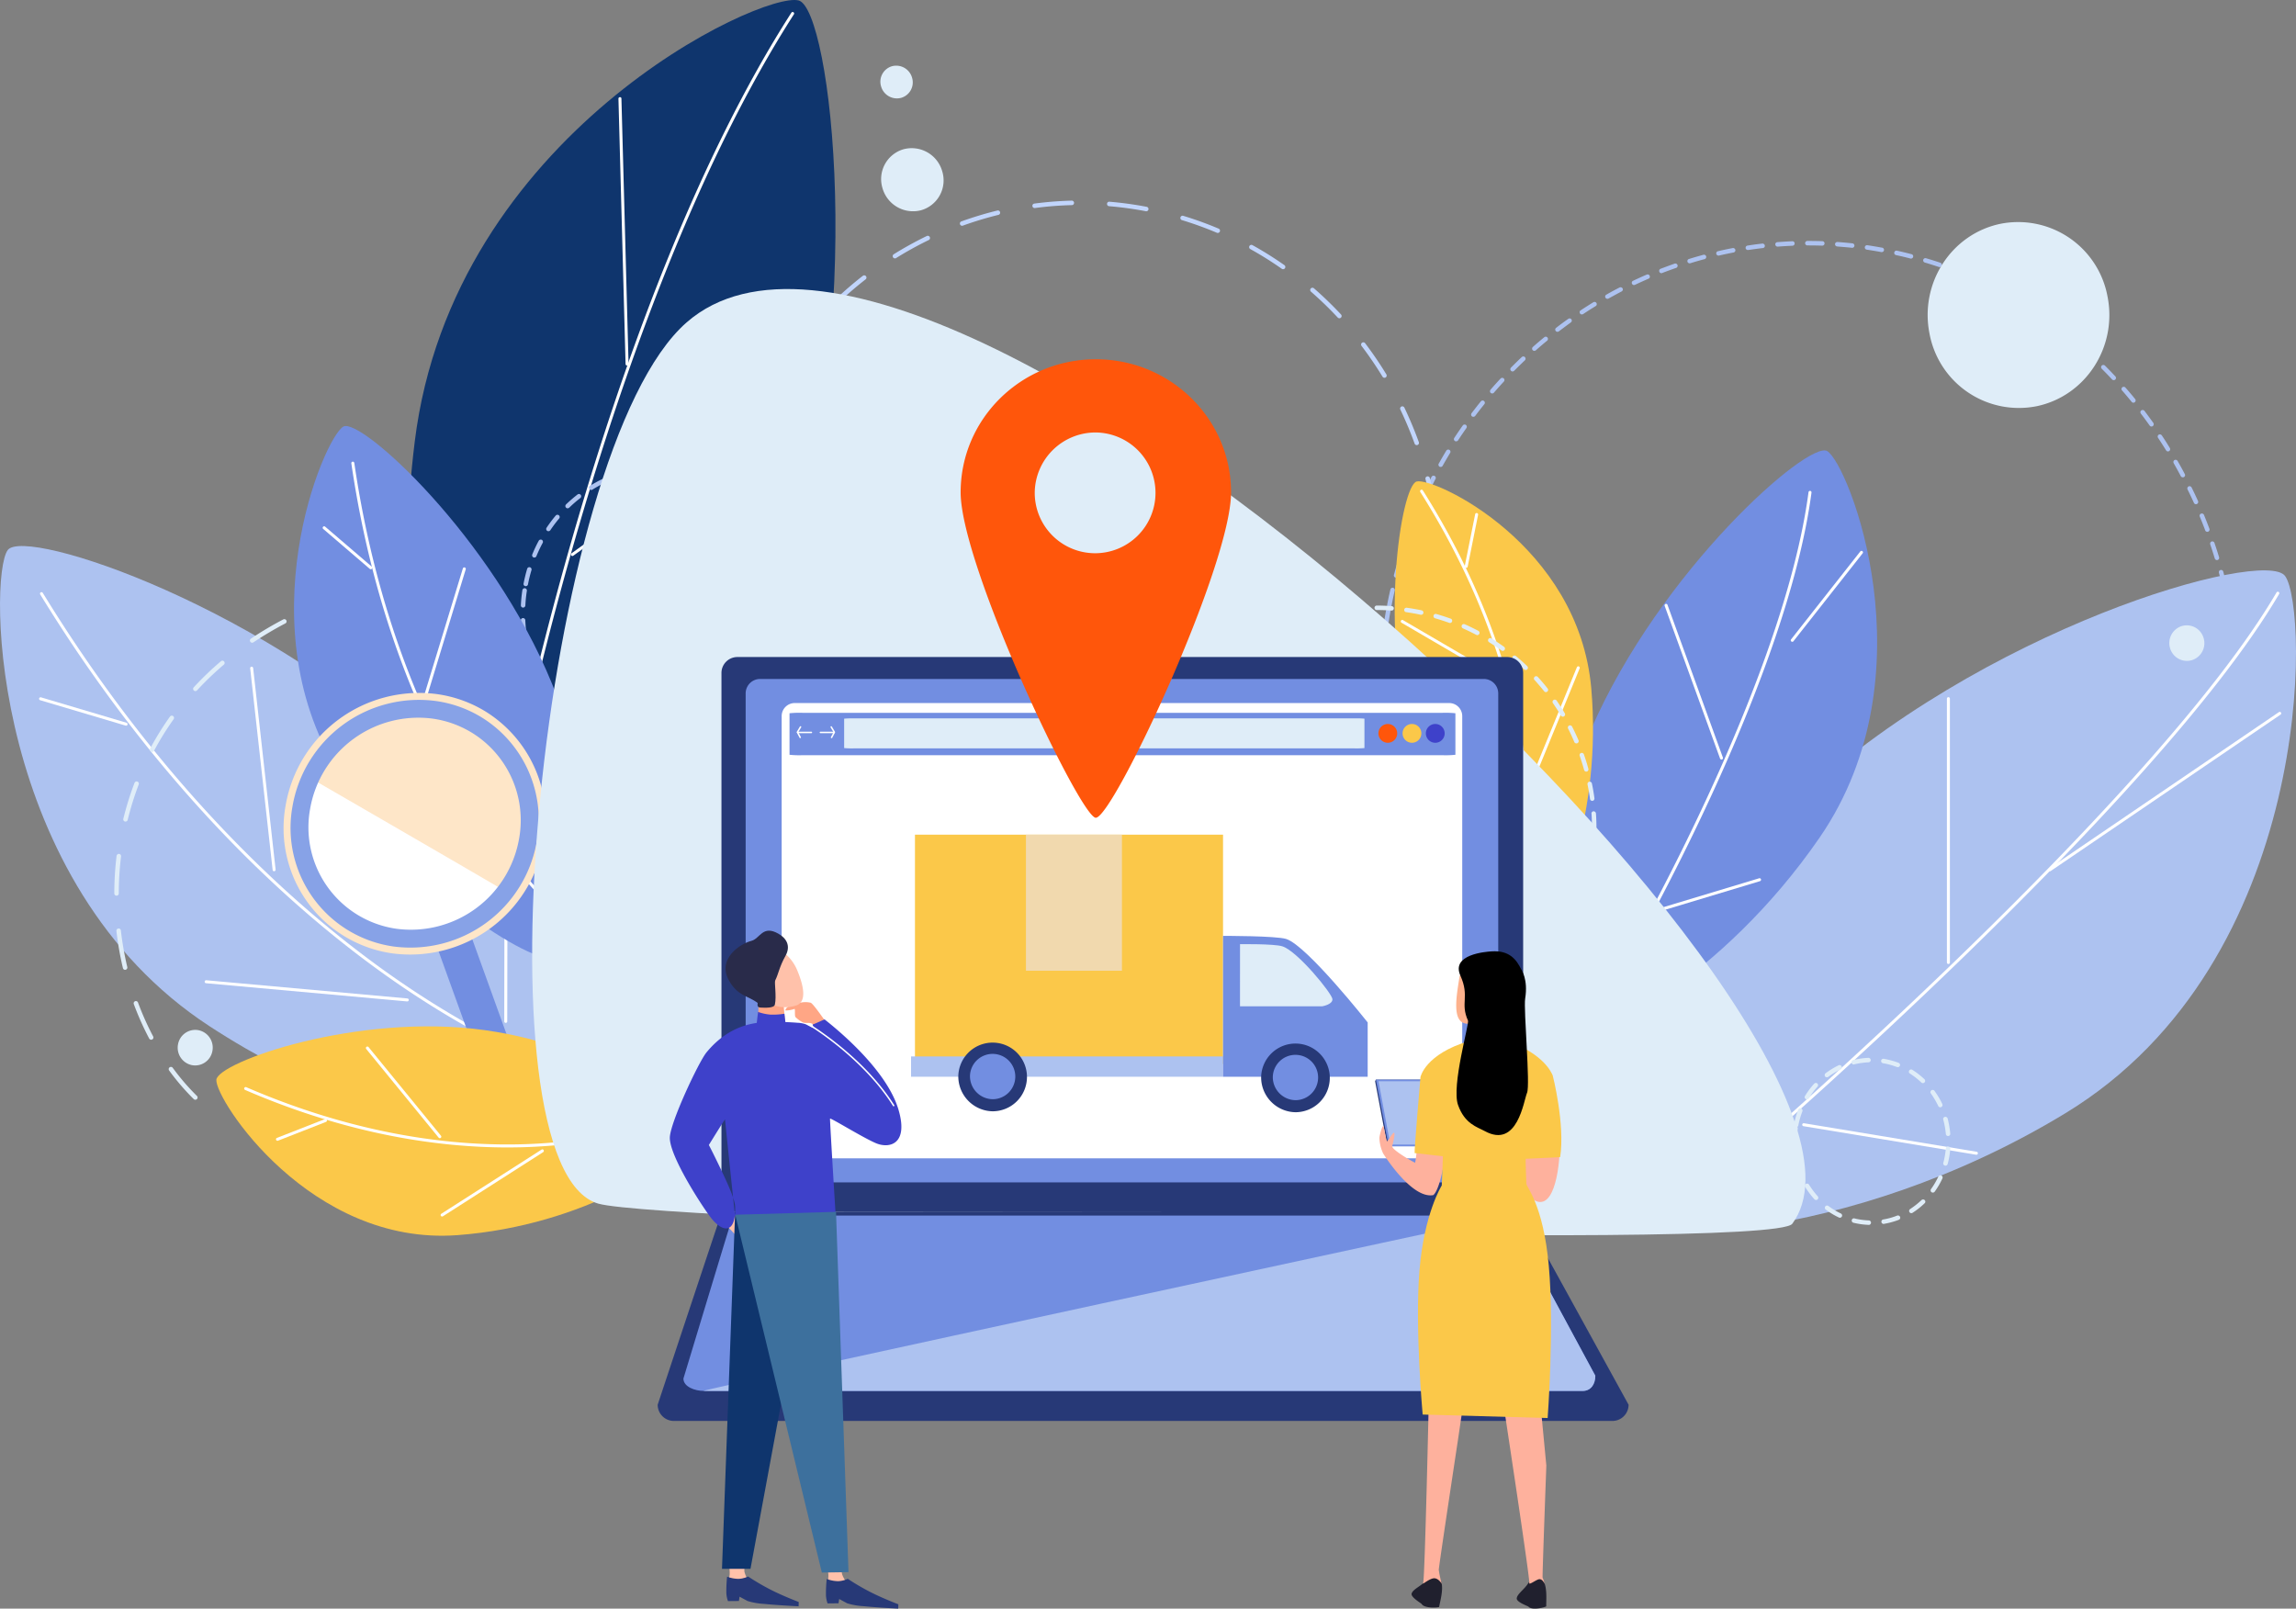 <svg xmlns="http://www.w3.org/2000/svg" width="569.487" height="399" viewBox="0 0 569.487 399">
  <rect x="0" y="0" width="569.487" height="399" fill="#808080" stroke="none"/>
  <g id="그룹_377" data-name="그룹 377" transform="translate(-1793.328 -1051.803)">
    <g id="그룹_307" data-name="그룹 307" transform="translate(2135.151 1111.565)">
      <path id="패스_687" data-name="패스 687" d="M2444.78,1372.911h-1.318a.562.562,0,0,1-.557-.574.554.554,0,0,1,.557-.538c1.3.018,2.561,0,3.694-.02h0a.56.56,0,0,1,.574.538v.02a.567.567,0,0,1-.539.556C2446.468,1372.911,2445.669,1372.911,2444.78,1372.911Zm-5.048-.131h-.074c-1.282-.054-2.489-.148-3.658-.259a.49.49,0,0,1-.372-.185.55.55,0,0,1-.129-.409.53.53,0,0,1,.593-.5c1.189.092,2.394.185,3.694.241l.018.018a.545.545,0,0,1,.5.538v.038a.55.55,0,0,1-.556.518h-.019Zm11.136-.054a.547.547,0,0,1-.538-.521.536.536,0,0,1,.519-.595c1.15-.074,2.358-.166,3.657-.277a.1.1,0,0,1,.074-.02.579.579,0,0,1,.557.5v.074a.546.546,0,0,1-.5.538h-.018c-1.226.129-2.469.223-3.712.3Zm-18.505-.577a.117.117,0,0,1-.074-.018c-1.206-.149-2.448-.315-3.692-.521a.512.512,0,0,1-.354-.223.547.547,0,0,1,.539-.872c1.225.206,2.45.372,3.655.521a.572.572,0,0,1,.482.539v.074A.575.575,0,0,1,2432.362,1372.15Zm25.892-.149a.559.559,0,0,1-.557-.482.535.535,0,0,1,.111-.408.527.527,0,0,1,.372-.223c1.282-.166,2.468-.353,3.638-.556a.556.556,0,0,1,.651.444v.094a.561.561,0,0,1-.464.557c-1.3.223-2.507.407-3.676.574Zm-33.224-1.038h-.111q-.891-.2-1.781-.39l-.111-.018c-.576-.13-1.171-.261-1.745-.39a.563.563,0,0,1-.408-.668.547.547,0,0,1,.667-.428c.52.131,1.077.261,1.727.39.574.131,1.169.261,1.856.39h.018a.562.562,0,0,1,.446.558.213.213,0,0,1-.02.11A.54.54,0,0,1,2425.03,1370.963Zm40.517-.241a.545.545,0,0,1-.538-.428.5.5,0,0,1,.074-.426.533.533,0,0,1,.354-.241c1.207-.261,2.412-.539,3.564-.817.017,0,.017-.018.017-.018a.562.562,0,0,1,.669.408.369.369,0,0,1,.018.149.575.575,0,0,1-.408.539c-1.318.315-2.507.594-3.637.836Zm-47.736-1.467c-.056,0-.092-.018-.149-.018-1.187-.335-2.394-.687-3.581-1.058a.684.684,0,0,1-.333-.279.559.559,0,0,1-.021-.426.541.541,0,0,1,.687-.353c1.115.333,2.3.687,3.546,1.04h.017a.579.579,0,0,1,.39.539.4.4,0,0,1-.018.146A.573.573,0,0,1,2417.811,1369.255Zm54.919-.335a.581.581,0,0,1-.538-.39.59.59,0,0,1,.39-.7c1.133-.316,2.283-.687,3.509-1.077a.552.552,0,0,1,.705.335.535.535,0,0,1,.036.167.58.58,0,0,1-.39.556c-1.113.372-2.282.723-3.563,1.095A.36.36,0,0,1,2472.73,1368.92Zm-61.989-1.893a.518.518,0,0,1-.187-.038c-1.243-.444-2.394-.872-3.507-1.318a.512.512,0,0,1-.3-.3.66.66,0,0,1-.018-.427.574.574,0,0,1,.741-.3c1.207.482,2.34.91,3.452,1.3a.594.594,0,0,1,.372.521.638.638,0,0,1-.038.185A.576.576,0,0,1,2410.74,1367.028Zm69.024-.428a.557.557,0,0,1-.52-.37.58.58,0,0,1,.019-.427.517.517,0,0,1,.316-.278c1.112-.409,2.264-.874,3.433-1.356h.018a.551.551,0,0,1,.707.316.38.38,0,0,1,.036.2.569.569,0,0,1-.333.518c-1.169.484-2.34.928-3.471,1.355A.794.794,0,0,1,2479.764,1366.6Zm-75.948-2.319a.48.48,0,0,1-.223-.036c-1.113-.5-2.207-1-3.4-1.559a.6.6,0,0,1-.259-.762.615.615,0,0,1,.761-.259c1.095.539,2.228,1.057,3.358,1.559a.494.494,0,0,1,.316.519.376.376,0,0,1-.036.2A.569.569,0,0,1,2403.817,1364.28Zm82.815-.519a.535.535,0,0,1-.5-.316.5.5,0,0,1-.02-.428.527.527,0,0,1,.279-.315c1.113-.5,2.246-1.039,3.34-1.6a.564.564,0,0,1,.743.261.523.523,0,0,1,.055.241.551.551,0,0,1-.278.482l-.018.018a.107.107,0,0,1-.074.02c-1.04.538-2.172,1.076-3.3,1.594A.946.946,0,0,1,2486.632,1363.762Zm-89.5-2.71a.524.524,0,0,1-.241-.057h-.037c-.019-.018-.037-.038-.057-.038-1.076-.574-2.151-1.169-3.21-1.782a.515.515,0,0,1-.259-.333.558.558,0,0,1,.054-.426.568.568,0,0,1,.761-.205c1.041.613,2.135,1.207,3.248,1.8h.019a.541.541,0,0,1,.261.482.426.426,0,0,1-.057.261A.536.536,0,0,1,2397.135,1361.052Zm96.141-.594a.587.587,0,0,1-.5-.3.577.577,0,0,1,.222-.761c1.023-.557,2.079-1.151,3.23-1.818a.578.578,0,0,1,.762.2.707.707,0,0,1,.074.279.623.623,0,0,1-.279.482c-1.021.594-2.079,1.207-3.248,1.838A.591.591,0,0,1,2493.276,1360.458Zm-102.6-3.118a.6.6,0,0,1-.3-.075c-1-.63-2.022-1.3-3.118-2.022a.556.556,0,0,1,.613-.928c1.095.723,2.115,1.392,3.1,2a.521.521,0,0,1,.259.484.472.472,0,0,1-.075.277A.536.536,0,0,1,2390.676,1357.34Zm108.984-.669a.532.532,0,0,1-.464-.258.5.5,0,0,1-.072-.428.443.443,0,0,1,.241-.333c1.112-.725,2.115-1.392,3.079-2.061h.02a.535.535,0,0,1,.741.149.507.507,0,0,1,.112.315.58.58,0,0,1-.241.464s-.02,0-.02.018c-.964.669-2,1.356-3.1,2.043A.507.507,0,0,1,2499.66,1356.671Zm-115.144-3.47a.505.505,0,0,1-.317-.111c-1-.724-2-1.484-2.987-2.246a.571.571,0,0,1-.205-.371.529.529,0,0,1,.112-.408.56.56,0,0,1,.78-.094q1.446,1.114,2.95,2.227h.019a.568.568,0,0,1,.2.446.5.5,0,0,1-.093.316A.583.583,0,0,1,2384.515,1353.2Zm121.271-.762a.5.5,0,0,1-.445-.223.531.531,0,0,1-.112-.408.538.538,0,0,1,.223-.372c.983-.723,1.968-1.484,2.9-2.245h.018a.6.6,0,0,1,.8.075.669.669,0,0,1,.113.372.557.557,0,0,1-.206.427c-.964.76-1.966,1.541-2.969,2.264A.5.5,0,0,1,2505.786,1352.439Zm-127.118-3.8a.591.591,0,0,1-.353-.13c-1.077-.928-1.985-1.708-2.821-2.448a.652.652,0,0,1-.187-.39.7.7,0,0,1,.149-.41.574.574,0,0,1,.78-.036c.891.8,1.8,1.6,2.784,2.412l.02.018a.474.474,0,0,1,.185.428.483.483,0,0,1-.13.352A.526.526,0,0,1,2378.668,1348.635Zm132.909-.835a.5.5,0,0,1-.41-.185.538.538,0,0,1,.056-.779c1-.872,1.912-1.671,2.766-2.469h.018a.6.6,0,0,1,.779.036.616.616,0,0,1-.036.8c-.892.8-1.819,1.633-2.8,2.468A.5.5,0,0,1,2511.577,1347.8Zm-138.421-4.138a.567.567,0,0,1-.371-.131.017.017,0,0,0-.018-.017c-.02-.018-.02-.038-.038-.056-.89-.854-1.763-1.725-2.6-2.579a.532.532,0,0,1-.169-.39.7.7,0,0,1,.187-.409.555.555,0,0,1,.779.02c.854.872,1.726,1.744,2.6,2.6.02,0,.02,0,.02.019a.508.508,0,0,1,.167.39.6.6,0,0,1-.149.39A.581.581,0,0,1,2373.156,1343.661Zm143.9-.892a.6.6,0,0,1-.39-.149.578.578,0,0,1,.02-.8c.946-.928,1.782-1.8,2.579-2.636a.6.6,0,0,1,.8-.018.583.583,0,0,1,.167.427.5.5,0,0,1-.149.353c-.889.928-1.761,1.837-2.615,2.671A.646.646,0,0,1,2517.052,1342.769ZM2368,1338.334a.528.528,0,0,1-.408-.185c-.817-.874-1.615-1.8-2.468-2.8a.553.553,0,0,1,.853-.7c.761.892,1.559,1.8,2.431,2.766a.591.591,0,0,1,.148.372.6.6,0,0,1-.185.426A.69.69,0,0,1,2368,1338.334Zm154.2-.946a.507.507,0,0,1-.371-.131.554.554,0,0,1-.185-.39.538.538,0,0,1,.128-.407c.854-.948,1.671-1.894,2.415-2.8a.581.581,0,0,1,.8-.074.612.612,0,0,1,.184.428.493.493,0,0,1-.128.353c-.873,1.057-1.67,2-2.432,2.839A.5.5,0,0,1,2522.193,1337.388Zm-158.985-4.714a.594.594,0,0,1-.446-.205c-.816-1.038-1.559-2.023-2.264-2.969a.461.461,0,0,1-.092-.409.453.453,0,0,1,.223-.352.536.536,0,0,1,.76.11c.743.984,1.486,1.968,2.247,2.914v.018a.492.492,0,0,1,.129.354.57.57,0,0,1-.223.426A.558.558,0,0,1,2363.208,1332.674Zm163.736-1a.631.631,0,0,1-.352-.131.566.566,0,0,1-.2-.372.547.547,0,0,1,.112-.408c.76-.984,1.5-1.967,2.208-2.95l.018-.018a.557.557,0,0,1,.779-.112.544.544,0,0,1,.223.428.61.61,0,0,1-.111.351c-.725,1-1.485,2-2.246,2.989A.543.543,0,0,1,2526.944,1331.671Zm-168.153-4.955a.554.554,0,0,1-.428-.223c-.018,0-.018,0-.018-.018-.018-.02-.036-.038-.036-.056-.743-1.077-1.412-2.079-2.025-3.045a.559.559,0,0,1-.092-.408.663.663,0,0,1,.261-.372.582.582,0,0,1,.76.169c.633,1,1.319,2.023,2.024,3.061a.018.018,0,0,1,.019.018.491.491,0,0,1,.092.315.532.532,0,0,1-.241.464A.625.625,0,0,1,2358.791,1326.716Zm172.5-1.076a.568.568,0,0,1-.3-.093.54.54,0,0,1-.243-.353.584.584,0,0,1,.074-.428c.781-1.149,1.43-2.133,2-3.079l.02-.02a.56.56,0,0,1,.759-.167.537.537,0,0,1,.261.482.7.7,0,0,1-.074.279c-.651,1.04-1.336,2.1-2.043,3.138A.555.555,0,0,1,2531.286,1325.64Zm-176.487-5.16a.553.553,0,0,1-.482-.28c-.668-1.131-1.281-2.189-1.855-3.228a.575.575,0,0,1-.057-.427.625.625,0,0,1,.279-.334.565.565,0,0,1,.744.223c.611,1.113,1.243,2.189,1.855,3.192a.78.78,0,0,1,.073.3.576.576,0,0,1-.277.482A.687.687,0,0,1,2354.8,1320.479Zm180.422-1.133a.52.52,0,0,1-.278-.074.773.773,0,0,1-.261-.333.576.576,0,0,1,.075-.426c.631-1.114,1.243-2.191,1.781-3.212v-.018a.575.575,0,0,1,.761-.223.534.534,0,0,1,.3.482.525.525,0,0,1-.074.279c-.575,1.1-1.187,2.19-1.818,3.248A.558.558,0,0,1,2535.221,1319.346Zm-184.022-5.363a.585.585,0,0,1-.5-.3c-.613-1.244-1.151-2.338-1.634-3.34a.56.56,0,0,1-.017-.428.533.533,0,0,1,.277-.316.565.565,0,0,1,.743.279c.539,1.132,1.095,2.246,1.633,3.3v.018a.389.389,0,0,1,.056.223.564.564,0,0,1-.3.5A.644.644,0,0,1,2351.2,1313.983Zm187.549-1.169a.508.508,0,0,1-.241-.056.59.59,0,0,1-.3-.334.514.514,0,0,1,.037-.408c.558-1.151,1.1-2.266,1.579-3.342.017,0,.017-.018.017-.018a.574.574,0,0,1,.723-.259.544.544,0,0,1,.336.5.623.623,0,0,1-.038.2c0,.018,0,.036-.018.036a.138.138,0,0,1-.036.074c-.484,1.077-1.022,2.171-1.561,3.286A.579.579,0,0,1,2538.748,1312.814Zm-190.7-5.531a.53.53,0,0,1-.5-.316h-.018c0-.036-.018-.054-.018-.074-.446-1-.892-2.1-1.41-3.377a.5.5,0,0,1,.018-.428.584.584,0,0,1,.3-.3.571.571,0,0,1,.723.316c.427,1.059.871,2.172,1.41,3.417a.363.363,0,0,1,.055.2.572.572,0,0,1-.333.52A.478.478,0,0,1,2348.044,1307.282Zm193.786-1.224a.956.956,0,0,1-.223-.038.583.583,0,0,1-.3-.743c.464-1.095.927-2.246,1.374-3.415v-.018a.586.586,0,0,1,.723-.315.594.594,0,0,1,.353.538.557.557,0,0,1-.038.167v.018c0,.02-.019.038-.019.056-.446,1.17-.91,2.32-1.374,3.415A.526.526,0,0,1,2541.83,1306.059Zm-196.513-5.662a.585.585,0,0,1-.539-.37c-.446-1.264-.835-2.415-1.189-3.51a.565.565,0,0,1,.02-.426.557.557,0,0,1,.333-.279.6.6,0,0,1,.706.354c.353,1.131.76,2.3,1.187,3.489a.617.617,0,0,1,.038.185.584.584,0,0,1-.372.539A.638.638,0,0,1,2345.317,1300.4Zm199.149-1.28a.5.5,0,0,1-.5-.3.58.58,0,0,1-.018-.428c.39-1.169.779-2.338,1.151-3.507a.553.553,0,0,1,1.059.316c-.428,1.392-.8,2.525-1.169,3.545A.542.542,0,0,1,2544.466,1299.117Zm-201.433-5.755a.547.547,0,0,1-.538-.389c-.333-1.151-.667-2.375-.984-3.6a.578.578,0,0,1,.056-.428.483.483,0,0,1,.354-.241.536.536,0,0,1,.667.39c.335,1.281.65,2.451.966,3.563a.27.27,0,0,1,.018.167.533.533,0,0,1-.389.52A.474.474,0,0,1,2343.032,1293.362Zm203.64-1.336a.541.541,0,0,1-.166-.018.588.588,0,0,1-.334-.259.541.541,0,0,1-.056-.41c.335-1.187.651-2.394.928-3.581,0-.018,0-.018.018-.018a.548.548,0,0,1,1.076.129v.149c-.316,1.244-.631,2.451-.946,3.6A.535.535,0,0,1,2546.673,1292.026Zm-205.478-5.845a.546.546,0,0,1-.556-.428c-.241-1.095-.482-2.246-.741-3.637a.575.575,0,0,1,.074-.428.6.6,0,0,1,.369-.221.542.542,0,0,1,.651.445c.241,1.225.482,2.432.741,3.6v.11a.54.54,0,0,1-.426.558Zm207.206-1.355a.241.241,0,0,1-.112-.018.591.591,0,0,1-.352-.241.542.542,0,0,1-.074-.409c.055-.334.129-.649.2-.964l.113-.576c.111-.557.2-1.095.3-1.633l.074-.426v-.038a.561.561,0,0,1,.649-.444.543.543,0,0,1,.464.556v.075c-.131.687-.26,1.41-.39,2.115l-.036.166q-.142.7-.279,1.392A.576.576,0,0,1,2548.4,1284.825Zm-208.578-5.9a.563.563,0,0,1-.559-.483c-.2-1.224-.37-2.467-.518-3.675a.538.538,0,0,1,.464-.63.552.552,0,0,1,.631.482c.148,1.169.315,2.376.52,3.656v.092a.523.523,0,0,1-.464.538A.11.11,0,0,1,2339.823,1278.923Zm209.877-1.412h-.075a.572.572,0,0,1-.484-.63c.187-1.226.335-2.449.484-3.674a.556.556,0,0,1,.611-.482.543.543,0,0,1,.484.556v.054c-.149,1.356-.3,2.563-.464,3.694A.575.575,0,0,1,2549.7,1277.512Zm-210.825-5.958a.545.545,0,0,1-.539-.5c-.129-1.282-.221-2.543-.277-3.713a.477.477,0,0,1,.129-.408.484.484,0,0,1,.371-.186.548.548,0,0,1,.595.52c.093,1.262.185,2.5.3,3.674V1271a.563.563,0,0,1-.52.556Zm211.659-1.41h-.037a.616.616,0,0,1-.39-.2.642.642,0,0,1-.131-.41c.113-1.243.187-2.487.241-3.674a.569.569,0,0,1,.557-.539h.038a.551.551,0,0,1,.52.557v.036c-.057,1.188-.13,2.45-.241,3.711A.554.554,0,0,1,2550.534,1270.144Zm-212.1-5.994a.57.57,0,0,1-.558-.538c-.036-1.133-.053-2.32-.053-3.545a.732.732,0,0,1,.018-.187.547.547,0,1,1,1.094,0v.187c0,1.113.018,2.264.057,3.507v.038a.539.539,0,0,1-.539.538Zm212.493-1.43h-.018a.507.507,0,0,1-.39-.167.46.46,0,0,1-.149-.39c0-.818.019-1.577.019-2.32,0-.464,0-.928-.019-1.374a.578.578,0,0,1,.167-.408.572.572,0,0,1,.948.39c.018.464.018.928.018,1.392,0,.687-.018,1.429-.018,2.339A.57.57,0,0,1,2550.923,1262.72Zm-212.474-5.994h-.018a.539.539,0,0,1-.538-.539v-.02c.036-1.205.093-2.467.185-3.73a.527.527,0,0,1,.594-.52.541.541,0,0,1,.5.576c-.074,1.187-.128,2.394-.166,3.694A.554.554,0,0,1,2338.449,1256.726Zm212.4-1.412h-.018a.567.567,0,0,1-.556-.539c-.057-1.354-.131-2.561-.223-3.692v-.056a.56.56,0,0,1,.52-.539.55.55,0,0,1,.593.482v.112c.095,1.095.169,2.282.223,3.637a.588.588,0,0,1-.539.593Zm-211.918-5.994h-.055a.535.535,0,0,1-.5-.556v-.056c.111-1.187.241-2.394.408-3.694a.574.574,0,0,1,.63-.482.53.53,0,0,1,.464.613c-.129,1.132-.259,2.338-.407,3.656l.019.018A.561.561,0,0,1,2338.93,1249.32Zm211.344-1.41a.576.576,0,0,1-.557-.5c-.13-1.318-.279-2.5-.445-3.674v-.074a.576.576,0,0,1,.482-.558.548.548,0,0,1,.613.484c.167,1.151.315,2.356.464,3.712a.588.588,0,0,1-.5.613Zm-210.416-5.94c-.018,0-.056-.018-.074-.018a.562.562,0,0,1-.482-.558v-.074c.223-1.336.426-2.542.649-3.674a.682.682,0,0,1,.131-.259.563.563,0,0,1-.038-.169c0-.054.02-.074.02-.128.223-1.114.464-2.32.779-3.637a.538.538,0,0,1,.649-.428.567.567,0,0,1,.427.669c-.279,1.243-.538,2.43-.761,3.6v.019a.487.487,0,0,1-.13.259.468.468,0,0,1,.019.279c-.241,1.243-.445,2.467-.631,3.638A.574.574,0,0,1,2339.859,1241.97Zm209.4-1.41a.555.555,0,0,1-.538-.464c-.223-1.244-.446-2.468-.687-3.62h0v-.112a.528.528,0,0,1,.426-.556.605.605,0,0,1,.669.446c.241,1.207.482,2.431.687,3.656a.573.573,0,0,1-.464.63C2549.328,1240.56,2549.29,1240.56,2549.254,1240.56Zm-1.484-7.257a.554.554,0,0,1-.52-.428c-.333-1.336-.631-2.486-.909-3.582a.322.322,0,0,1-.018-.13.524.524,0,0,1,.408-.539.537.537,0,0,1,.669.354c0,.018.018.018.018.036a.112.112,0,0,0,.018.075c.315,1.225.613,2.376.891,3.527a.516.516,0,0,1-.074.407.565.565,0,0,1-.354.261A.274.274,0,0,1,2547.769,1233.3Zm-205.516-2.784a.342.342,0,0,1-.131-.018.558.558,0,0,1-.426-.539c0-.038.018-.094.018-.13.316-1.169.649-2.376,1-3.6a.565.565,0,0,1,.687-.37.517.517,0,0,1,.333.259.5.5,0,0,1,.038.426c-.353,1.207-.669,2.394-.984,3.563A.542.542,0,0,1,2342.253,1230.519Zm203.6-4.362a.581.581,0,0,1-.539-.39c-.354-1.151-.723-2.338-1.132-3.507v-.038a.506.506,0,0,1-.019-.167.574.574,0,0,1,.372-.518.585.585,0,0,1,.705.352h0v.038c.426,1.243.8,2.394,1.132,3.507a.563.563,0,0,1-.371.705A.474.474,0,0,1,2545.857,1226.156Zm-201.507-2.746a.5.5,0,0,1-.167-.038.555.555,0,0,1-.389-.538c0-.036.018-.092.018-.129,0-.02,0-.02.018-.02,0-.036.02-.054.02-.072.37-1.133.78-2.3,1.206-3.453a.552.552,0,0,1,1.04.371c-.428,1.169-.836,2.338-1.207,3.489,0,.018-.018.018-.018.036A.551.551,0,0,1,2344.35,1223.41Zm199.113-4.268a.569.569,0,0,1-.52-.354c-.408-1.113-.853-2.228-1.353-3.433v-.019a.73.73,0,0,1-.039-.2.544.544,0,0,1,.353-.5.585.585,0,0,1,.723.279h0c0,.018.018.036.018.057.427,1.038.874,2.171,1.338,3.414a.563.563,0,0,1-.315.723A.808.808,0,0,1,2543.463,1219.142Zm-196.552-2.71a.806.806,0,0,1-.223-.038.572.572,0,0,1-.352-.5.968.968,0,0,1,.036-.223c.484-1.151.967-2.32,1.467-3.435a.549.549,0,1,1,1,.446c-.446,1.02-.91,2.135-1.41,3.379,0,.018,0,.018-.018.018A.518.518,0,0,1,2346.911,1216.432Zm193.73-4.14a.547.547,0,0,1-.5-.333c-.483-1.059-.984-2.135-1.577-3.322a.635.635,0,0,1-.056-.261.6.6,0,0,1,.316-.5.572.572,0,0,1,.741.259c.558,1.115,1.077,2.246,1.6,3.379a.563.563,0,0,1,0,.427.517.517,0,0,1-.3.3A.49.49,0,0,1,2540.641,1212.292Zm-190.759-2.653a.563.563,0,0,1-.559-.557.594.594,0,0,1,.056-.243c.538-1.094,1.095-2.226,1.671-3.341a.566.566,0,0,1,.741-.223.536.536,0,0,1,.242.743c-.612,1.187-1.15,2.282-1.635,3.3A.572.572,0,0,1,2349.882,1209.64Zm187.51-4.01a.61.61,0,0,1-.5-.279c-.556-1.057-1.151-2.153-1.782-3.248v-.018a.576.576,0,0,1-.056-.259.541.541,0,0,1,.279-.484.57.57,0,0,1,.742.205l.02.018a.06.06,0,0,0,.017.038c.613,1.058,1.205,2.153,1.764,3.21a.566.566,0,0,1,.054.428.618.618,0,0,1-.276.333A.649.649,0,0,1,2537.393,1205.63Zm-184.078-2.579a.632.632,0,0,1-.279-.057.611.611,0,0,1-.278-.5.416.416,0,0,1,.075-.259c.612-1.095,1.243-2.19,1.874-3.23a.569.569,0,0,1,.762-.185.535.535,0,0,1,.184.762c-.631,1.057-1.261,2.133-1.856,3.192A.519.519,0,0,1,2353.315,1203.051Zm180.4-3.843a.575.575,0,0,1-.482-.279c-.651-1.057-1.318-2.1-1.987-3.1a.612.612,0,0,1-.093-.315.554.554,0,0,1,.259-.464.585.585,0,0,1,.761.167c.706,1.041,1.374,2.1,2,3.138a.55.55,0,0,1-.187.761A.5.5,0,0,1,2533.719,1199.208Zm-176.562-2.507a.526.526,0,0,1-.556-.536.63.63,0,0,1,.092-.318c.649-.983,1.336-2,2.1-3.079a.56.56,0,0,1,.761-.149.567.567,0,0,1,.148.78c-.8,1.131-1.467,2.133-2.078,3.061A.557.557,0,0,1,2357.157,1196.7Zm172.46-3.674a.545.545,0,0,1-.446-.241c-.743-1.04-1.485-2.043-2.19-2.971v-.018a.5.5,0,0,1-.112-.315.511.511,0,0,1,.223-.446.577.577,0,0,1,.78.094c.725.947,1.43,1.93,2.21,3.005a.582.582,0,0,1-.131.781A.565.565,0,0,1,2529.617,1193.027Zm-168.191-2.413a.651.651,0,0,1-.333-.092.565.565,0,0,1-.223-.464.6.6,0,0,1,.111-.335c.78-1.021,1.541-2.005,2.3-2.933a.555.555,0,0,1,.872.687c-.761.947-1.54,1.93-2.281,2.933A.6.6,0,0,1,2361.426,1190.615Zm163.718-3.489a.621.621,0,0,1-.446-.223c-.723-.892-1.5-1.819-2.374-2.822a.437.437,0,0,1-.131-.372.532.532,0,0,1,.185-.407.573.573,0,0,1,.779.056c.78.89,1.579,1.818,2.415,2.858a.559.559,0,0,1-.094.779A.578.578,0,0,1,2525.144,1187.126Zm-159.042-2.3a.536.536,0,0,1-.369-.13.527.527,0,0,1-.187-.408.576.576,0,0,1,.113-.353l.018-.018.018-.036c.817-.948,1.653-1.876,2.469-2.748a.577.577,0,0,1,.8-.036.554.554,0,0,1,.02.779c-.853.928-1.689,1.856-2.469,2.764A.5.5,0,0,1,2366.1,1184.824Zm154.161-3.3a.576.576,0,0,1-.408-.166c-.8-.872-1.653-1.745-2.543-2.635,0-.018-.02-.018-.02-.018a.585.585,0,0,1-.166-.409.54.54,0,0,1,.166-.39.578.578,0,0,1,.782,0c.89.891,1.762,1.8,2.6,2.691a.556.556,0,0,1-.407.928Zm-149.111-2.153a.57.57,0,0,1-.557-.557.559.559,0,0,1,.147-.389c.891-.89,1.782-1.782,2.673-2.617a.559.559,0,1,1,.762.817c-.836.8-1.726,1.669-2.635,2.579A.532.532,0,0,1,2371.152,1179.367Zm143.858-3.1a.5.5,0,0,1-.371-.149c-.854-.8-1.765-1.615-2.729-2.469a.544.544,0,0,1-.2-.407.56.56,0,0,1,.149-.372.573.573,0,0,1,.761-.075h.018c.019.021.019.039.038.039.89.78,1.781,1.595,2.728,2.469a.559.559,0,0,1,.036.8A.581.581,0,0,1,2515.01,1176.268Zm-138.457-2.005a.557.557,0,0,1-.428-.2.51.51,0,0,1-.13-.372.587.587,0,0,1,.187-.407c.91-.8,1.837-1.6,2.838-2.415a.554.554,0,0,1,.707.854c-.948.781-1.895,1.578-2.8,2.394A.576.576,0,0,1,2376.553,1174.262Zm132.871-2.877a.655.655,0,0,1-.354-.11c-.909-.761-1.856-1.5-2.876-2.284h-.018a.551.551,0,0,1-.224-.446.515.515,0,0,1,.111-.333.562.562,0,0,1,.779-.111c1.058.8,2,1.541,2.933,2.3a.5.5,0,0,1,.2.371.525.525,0,0,1-.112.408A.56.56,0,0,1,2509.424,1171.386Zm-127.136-1.856a.556.556,0,0,1-.446-.223.5.5,0,0,1-.111-.316.508.508,0,0,1,.222-.446q1.421-1.112,3.006-2.226a.546.546,0,1,1,.631.89c-.982.723-1.985,1.467-2.969,2.21A.519.519,0,0,1,2382.288,1169.53Zm121.233-2.617a.517.517,0,0,1-.333-.11c-.984-.687-2.022-1.392-3.063-2.061a.582.582,0,0,1-.241-.464.485.485,0,0,1,.094-.315.56.56,0,0,1,.759-.167c1.058.705,2.1,1.41,3.1,2.1a.589.589,0,0,1,.223.372.516.516,0,0,1-.092.408A.57.57,0,0,1,2503.521,1166.913Zm-115.183-1.689a.579.579,0,0,1-.464-.241.737.737,0,0,1-.093-.315.53.53,0,0,1,.259-.464c1.115-.741,2.154-1.392,3.138-2.005a.559.559,0,1,1,.593.948c-1.131.686-2.151,1.336-3.117,1.985A.625.625,0,0,1,2388.338,1165.224Zm108.948-2.374a.541.541,0,0,1-.279-.074c-1.131-.669-2.172-1.282-3.192-1.838l-.017-.018a.551.551,0,0,1-.28-.482.518.518,0,0,1,.074-.279.544.544,0,0,1,.743-.205c1.095.594,2.19,1.225,3.248,1.856a.584.584,0,0,1,.184.779A.535.535,0,0,1,2497.285,1162.849Zm-102.618-1.5a.6.6,0,0,1-.482-.278,1.756,1.756,0,0,1-.074-.261.541.541,0,0,1,.3-.5c1.058-.613,2.135-1.189,3.286-1.782a.578.578,0,0,1,.743.241.537.537,0,0,1,.037.408.551.551,0,0,1-.28.335c-.982.519-2.041,1.095-3.248,1.762A.442.442,0,0,1,2394.667,1161.345Zm96.123-2.1a.592.592,0,0,1-.261-.056c-1.057-.539-2.172-1.095-3.322-1.613a.584.584,0,0,1-.316-.5.522.522,0,0,1,.057-.241.543.543,0,0,1,.723-.279c1.132.52,2.266,1.077,3.378,1.633a.6.6,0,0,1,.241.762A.582.582,0,0,1,2490.79,1159.248Zm-89.516-1.318a.561.561,0,0,1-.557-.556.53.53,0,0,1,.316-.5c1.132-.538,2.264-1.057,3.4-1.539a.55.55,0,0,1,.723.3.537.537,0,0,1-.3.724c-1.115.482-2.246,1-3.36,1.521h-.018A.421.421,0,0,1,2401.274,1157.93Zm82.759-1.818a.666.666,0,0,1-.2-.037c-1.282-.539-2.4-.984-3.435-1.374a.537.537,0,0,1-.352-.518.8.8,0,0,1,.037-.205.557.557,0,0,1,.705-.315c1.189.446,2.34.91,3.47,1.392a.525.525,0,0,1,.3.3.558.558,0,0,1,0,.426A.57.57,0,0,1,2484.032,1156.112ZM2408.085,1155a.539.539,0,0,1-.518-.372.323.323,0,0,1-.038-.185.542.542,0,0,1,.353-.539c1.244-.464,2.374-.89,3.49-1.281a.553.553,0,0,1,.7.354.452.452,0,0,1-.018.408.5.5,0,0,1-.315.3c-1.115.39-2.246.8-3.453,1.261l-.018.02A.684.684,0,0,1,2408.085,1155Zm69.008-1.5a.519.519,0,0,1-.169-.038c-1.169-.39-2.338-.762-3.525-1.113a.557.557,0,0,1-.39-.52c0-.057.019-.111.019-.167a.564.564,0,0,1,.7-.372c1.263.372,2.432.743,3.545,1.115a.568.568,0,0,1,.353.7A.557.557,0,0,1,2477.093,1153.5Zm-62.01-.947a.583.583,0,0,1-.539-.391c0-.054-.018-.11-.018-.167a.538.538,0,0,1,.39-.519c1.261-.389,2.43-.724,3.582-1.04a.558.558,0,0,1,.631.817.583.583,0,0,1-.334.259c-1.336.353-2.487.687-3.545,1.021A.486.486,0,0,1,2415.083,1152.549Zm54.9-1.171c-.038,0-.092-.017-.131-.017-1.169-.316-2.376-.6-3.6-.854,0-.018,0-.018-.018-.018a.537.537,0,0,1-.408-.52.283.283,0,0,1,.018-.131.543.543,0,0,1,.631-.426h.02c.036,0,.054,0,.074.018,1.149.24,2.338.538,3.563.853a.641.641,0,0,1,.333.241.574.574,0,0,1,.056.428A.557.557,0,0,1,2469.984,1151.378Zm-47.737-.741a.6.6,0,0,1-.557-.428v-.11a.524.524,0,0,1,.428-.556c1.261-.3,2.487-.559,3.656-.78a.575.575,0,0,1,.649.444.554.554,0,0,1-.444.651c-1.132.223-2.32.464-3.6.762A.377.377,0,0,1,2422.247,1150.637Zm40.5-.872h-.111c-1.152-.223-2.376-.41-3.638-.613a.542.542,0,0,1-.464-.538v-.074a.567.567,0,0,1,.631-.484c1.336.2,2.543.41,3.674.613a.522.522,0,0,1,.353.223.511.511,0,0,1,.093.428A.54.54,0,0,1,2462.745,1149.765Zm-33.222-.521a.563.563,0,0,1-.558-.464v-.092a.556.556,0,0,1,.464-.539c1.169-.187,2.376-.354,3.694-.5a.586.586,0,0,1,.613.5.546.546,0,0,1-.482.613c-1.151.129-2.376.3-3.657.482Zm25.873-.538a.073.073,0,0,1-.057-.018c-1.187-.112-2.412-.223-3.673-.316a.019.019,0,0,1-.019-.02.544.544,0,0,1-.5-.538v-.054a.569.569,0,0,1,.577-.5h.018c0-.018.057,0,.075,0,1.187.092,2.43.2,3.637.333a.549.549,0,0,1,.5.613A.562.562,0,0,1,2455.4,1148.707Zm-18.5-.3a.551.551,0,0,1-.557-.52.063.063,0,0,1-.02-.054.562.562,0,0,1,.52-.539c1.281-.094,2.525-.168,3.712-.223h.038a.54.54,0,0,1,.538.539.554.554,0,0,1-.52.574q-1.9.085-3.677.223Zm11.1-.241h-.018c-1.187-.038-2.338-.057-3.415-.057h-.259a.562.562,0,0,1-.577-.556.57.57,0,0,1,.556-.556h.28q1.753,0,3.453.054a.558.558,0,0,1-.02,1.115Z" transform="translate(-2337.819 -1146.999)" fill="#adc2f0"/>
    </g>
    <g id="그룹_313" data-name="그룹 313" transform="translate(2190.383 1193.281)">
      <path id="패스_688" data-name="패스 688" d="M2427.431,1437.492c2.656,7.47,59.193,7.372,113.554-25.652,62.138-37.746,60.459-125.423,54.517-133.311-5.242-6.958-75.408,12.8-121.82,56.693S2422.256,1422.95,2427.431,1437.492Z" transform="translate(-2425.798 -1277.164)" fill="#adc2f0" fill-rule="evenodd"/>
      <g id="그룹_312" data-name="그룹 312" transform="translate(35.64 5.296)">
        <g id="그룹_308" data-name="그룹 308">
          <path id="패스_689" data-name="패스 689" d="M2482.939,1425.735a.369.369,0,0,1-.281-.129.372.372,0,0,1,.038-.524c1.013-.872,101.616-87.761,131.834-139.3a.369.369,0,0,1,.51-.133.375.375,0,0,1,.133.509c-30.282,51.64-130.977,138.611-131.991,139.483A.377.377,0,0,1,2482.939,1425.735Z" transform="translate(-2482.568 -1285.6)" fill="#fff"/>
        </g>
        <g id="그룹_309" data-name="그룹 309" transform="translate(75.371 29.806)">
          <path id="패스_690" data-name="패스 690" d="M2603,1372.612a.371.371,0,0,1-.209-.677l57-38.792a.371.371,0,1,1,.417.613l-57,38.791A.367.367,0,0,1,2603,1372.612Z" transform="translate(-2602.627 -1333.079)" fill="#fff"/>
        </g>
        <g id="그룹_310" data-name="그룹 310" transform="translate(50.204 26.15)">
          <path id="패스_691" data-name="패스 691" d="M2562.909,1393.438a.372.372,0,0,1-.372-.371v-65.44a.372.372,0,0,1,.744,0v65.44A.372.372,0,0,1,2562.909,1393.438Z" transform="translate(-2562.538 -1327.255)" fill="#fff"/>
        </g>
        <g id="그룹_311" data-name="그룹 311" transform="translate(14.319 131.829)">
          <path id="패스_692" data-name="패스 692" d="M2548.572,1503.41a.324.324,0,0,1-.06-.006l-42.824-7.076a.372.372,0,0,1-.306-.426.377.377,0,0,1,.426-.306l42.825,7.076a.371.371,0,0,1-.061.738Z" transform="translate(-2505.377 -1495.591)" fill="#fff"/>
        </g>
      </g>
    </g>
    <g id="그룹_314" data-name="그룹 314" transform="translate(1971.965 1101.569)">
      <path id="패스_693" data-name="패스 693" d="M2164.693,1314.48h-.018a87.89,87.89,0,0,1-9.3-.792.555.555,0,0,1-.475-.627.548.548,0,0,1,.627-.475,87.364,87.364,0,0,0,9.186.781.557.557,0,0,1-.018,1.113Zm9.271-.21a.556.556,0,0,1-.042-1.111,85.731,85.731,0,0,0,9.135-1.2.547.547,0,0,1,.649.446.555.555,0,0,1-.445.649,86.477,86.477,0,0,1-9.255,1.213A.315.315,0,0,1,2173.964,1314.27Zm-27.621-2.339a.579.579,0,0,1-.135-.016,88.238,88.238,0,0,1-8.924-2.724.557.557,0,0,1,.38-1.048,87.45,87.45,0,0,0,8.813,2.692.556.556,0,0,1-.134,1.1Zm45.823-1.051a.557.557,0,0,1-.159-1.09,86.751,86.751,0,0,0,8.67-3.112.556.556,0,0,1,.431,1.026,87.937,87.937,0,0,1-8.782,3.152A.537.537,0,0,1,2192.167,1310.881Zm-63.229-5.291a.552.552,0,0,1-.244-.057,88,88,0,0,1-8.155-4.547.557.557,0,1,1,.593-.943,87.355,87.355,0,0,0,8.051,4.49.556.556,0,0,1-.245,1.057Zm80.3-1.876a.557.557,0,0,1-.268-1.044,88.811,88.811,0,0,0,7.834-4.858.556.556,0,0,1,.635.913,89.473,89.473,0,0,1-7.932,4.919A.551.551,0,0,1,2209.243,1303.714Zm-95.986-7.991a.551.551,0,0,1-.345-.12,89.651,89.651,0,0,1-7.022-6.148.556.556,0,1,1,.776-.8,88.843,88.843,0,0,0,6.935,6.072.556.556,0,0,1-.344.994Zm111.2-2.574a.556.556,0,0,1-.362-.979,89.836,89.836,0,0,0,6.668-6.368.557.557,0,1,1,.809.765,90.672,90.672,0,0,1-6.751,6.447A.552.552,0,0,1,2224.459,1293.149Zm-124.495-10.328a.553.553,0,0,1-.427-.2,91.426,91.426,0,0,1-5.621-7.448.557.557,0,0,1,.922-.623,90.906,90.906,0,0,0,5.552,7.357.556.556,0,0,1-.427.913Zm137.222-3.145a.569.569,0,0,1-.339-.114.558.558,0,0,1-.1-.782,89.828,89.828,0,0,0,5.231-7.594.557.557,0,0,1,.95.584,91.9,91.9,0,0,1-5.3,7.688A.559.559,0,0,1,2237.186,1279.677Zm-147.619-12.186a.558.558,0,0,1-.492-.291c-1.472-2.728-2.823-5.561-4.015-8.421a.557.557,0,1,1,1.028-.428,91.967,91.967,0,0,0,3.968,8.32.557.557,0,0,1-.489.821ZM2246.9,1263.9a.575.575,0,0,1-.243-.055.56.56,0,0,1-.259-.745,90.92,90.92,0,0,0,3.587-8.491.557.557,0,0,1,1.048.38,93,93,0,0,1-3.631,8.6A.559.559,0,0,1,2246.9,1263.9Zm-164.464-13.5a.557.557,0,0,1-.533-.4c-.9-2.959-1.659-6-2.261-9.044a.557.557,0,0,1,1.093-.217c.594,3.005,1.345,6.012,2.234,8.939a.556.556,0,0,1-.533.718Zm170.808-3.906a.6.6,0,0,1-.136-.016.558.558,0,0,1-.4-.676c.395-1.557.752-3.124,1.062-4.664.289-1.435.549-2.907.773-4.375a.558.558,0,0,1,1.1.17c-.229,1.483-.492,2.973-.785,4.426-.314,1.555-.674,3.141-1.073,4.714A.556.556,0,0,1,2253.249,1246.491Zm-174.4-14.265a.558.558,0,0,1-.553-.5c-.277-2.922-.417-5.9-.418-8.842v-.48a.556.556,0,0,1,.556-.553h0a.556.556,0,0,1,.553.56v.474c0,2.911.14,5.849.415,8.736a.556.556,0,0,1-.5.607A.5.5,0,0,1,2078.852,1232.227Zm177.194-4.053h-.029a.557.557,0,0,1-.528-.585c.085-1.642.129-3.29.129-4.9,0-1.414-.032-2.868-.1-4.323a.557.557,0,1,1,1.113-.051c.069,1.472.1,2.944.1,4.374,0,1.627-.044,3.293-.129,4.955A.557.557,0,0,1,2256.045,1228.174Zm-177.1-14.476c-.02,0-.039,0-.059,0a.558.558,0,0,1-.5-.613c.31-2.956.766-5.939,1.356-8.867.615-3.047,1.384-6.09,2.29-9.043a.556.556,0,1,1,1.063.327c-.893,2.918-1.654,5.925-2.261,8.937-.583,2.893-1.033,5.84-1.34,8.762A.556.556,0,0,1,2078.947,1213.7Zm176.228-4.028a.558.558,0,0,1-.551-.474,91.968,91.968,0,0,0-1.8-9.033.557.557,0,1,1,1.08-.272,92.984,92.984,0,0,1,1.823,9.142.557.557,0,0,1-.469.633A.574.574,0,0,1,2255.176,1209.67Zm-4.524-17.953a.555.555,0,0,1-.524-.366c-1.048-2.895-2.246-5.753-3.563-8.5a.557.557,0,0,1,1-.482c1.334,2.781,2.546,5.673,3.606,8.6a.557.557,0,0,1-.333.714A.573.573,0,0,1,2250.651,1191.717Zm-164.924-4.544a.533.533,0,0,1-.216-.043.556.556,0,0,1-.3-.729,91.908,91.908,0,0,1,4.044-8.406.557.557,0,1,1,.977.533,91.3,91.3,0,0,0-3.995,8.3A.554.554,0,0,1,2085.727,1187.173Zm156.916-12.158a.555.555,0,0,1-.475-.266,91.445,91.445,0,0,0-5.189-7.618.558.558,0,1,1,.888-.674,92.944,92.944,0,0,1,5.25,7.712.555.555,0,0,1-.185.765A.548.548,0,0,1,2242.643,1175.015ZM2094.6,1170.9a.552.552,0,0,1-.314-.1.558.558,0,0,1-.144-.774,91.543,91.543,0,0,1,5.667-7.419.557.557,0,0,1,.85.722,90.521,90.521,0,0,0-5.6,7.327A.555.555,0,0,1,2094.6,1170.9Zm136.854-10.65a.561.561,0,0,1-.407-.176,89.485,89.485,0,0,0-6.625-6.406.558.558,0,1,1,.733-.841,91.946,91.946,0,0,1,6.708,6.487.556.556,0,0,1-.408.937Zm-124.861-3.478a.556.556,0,0,1-.385-.959,91.27,91.27,0,0,1,7.063-6.1.558.558,0,0,1,.684.881,89.367,89.367,0,0,0-6.977,6.027A.554.554,0,0,1,2106.59,1156.776Zm110.9-8.691a.559.559,0,0,1-.321-.1,87.547,87.547,0,0,0-7.811-4.892.557.557,0,0,1,.54-.975,89,89,0,0,1,7.912,4.957.556.556,0,0,1-.321,1.011Zm-96.269-2.679a.557.557,0,0,1-.3-1.029,89.95,89.95,0,0,1,8.169-4.511.557.557,0,1,1,.488,1,88.476,88.476,0,0,0-8.068,4.457A.561.561,0,0,1,2121.217,1145.406Zm80.065-6.313a.571.571,0,0,1-.217-.043,86.738,86.738,0,0,0-8.662-3.136.557.557,0,0,1-.372-.694.549.549,0,0,1,.694-.371,87.634,87.634,0,0,1,8.774,3.175.556.556,0,0,1-.217,1.069Zm-63.407-1.78a.557.557,0,0,1-.19-1.08,88.691,88.691,0,0,1,8.932-2.7.556.556,0,0,1,.265,1.08,87.438,87.438,0,0,0-8.818,2.664A.556.556,0,0,1,2137.875,1137.313Zm45.684-3.594a.669.669,0,0,1-.1-.01,87.42,87.42,0,0,0-9.13-1.25.556.556,0,0,1-.51-.6.532.532,0,0,1,.6-.509,88.24,88.24,0,0,1,9.249,1.266.557.557,0,0,1-.105,1.1Zm-27.7-.8a.557.557,0,0,1-.074-1.109,87.405,87.405,0,0,1,9.3-.731h.014a.557.557,0,0,1,.015,1.113,84.955,84.955,0,0,0-9.182.723C2155.906,1132.914,2155.881,1132.916,2155.857,1132.916Z" transform="translate(-2077.88 -1131.076)" fill="#c1d5fc"/>
    </g>
    <g id="그룹_320" data-name="그룹 320" transform="translate(1894.326 1051.803)">
      <path id="패스_694" data-name="패스 694" d="M1976.464,1282.186c-7.479.6-28.625-54.208-20.379-120.88,9.424-76.207,86.144-111.8,95.224-109.389,8,2.123,17.21,78.474-3.457,142.063S1991.026,1281.026,1976.464,1282.186Z" transform="translate(-1954.208 -1051.803)" fill="#0f356d" fill-rule="evenodd"/>
      <g id="그룹_319" data-name="그룹 319" transform="translate(5.91 2.956)">
        <g id="그룹_315" data-name="그룹 315" transform="translate(19.727)">
          <path id="패스_695" data-name="패스 695" d="M1995.416,1249.31a.336.336,0,0,1-.07-.007.37.37,0,0,1-.294-.433c.227-1.191,23.312-119.921,69.662-192.188a.372.372,0,0,1,.625.4c-46.275,72.147-69.331,190.734-69.558,191.923A.371.371,0,0,1,1995.416,1249.31Z" transform="translate(-1995.045 -1056.512)" fill="#fff"/>
        </g>
        <g id="그룹_316" data-name="그룹 316" transform="translate(46.486 21.14)">
          <path id="패스_696" data-name="패스 696" d="M2039.809,1156.759a.37.37,0,0,1-.37-.36l-1.769-65.83a.37.37,0,0,1,.36-.381.343.343,0,0,1,.381.36l1.769,65.828a.37.37,0,0,1-.361.382Z" transform="translate(-2037.669 -1090.185)" fill="#fff"/>
        </g>
        <g id="그룹_317" data-name="그룹 317" transform="translate(34.692 91.219)">
          <path id="패스_697" data-name="패스 697" d="M2019.254,1245.556a.371.371,0,0,1-.216-.672l59.721-43a.371.371,0,1,1,.433.6l-59.721,43A.371.371,0,0,1,2019.254,1245.556Z" transform="translate(-2018.883 -1201.816)" fill="#fff"/>
        </g>
        <g id="그룹_318" data-name="그룹 318" transform="translate(0 133.913)">
          <path id="패스_698" data-name="패스 698" d="M1988.29,1307.984a.373.373,0,0,1-.311-.169l-24.3-37.419a.372.372,0,0,1,.624-.406l24.3,37.419a.373.373,0,0,1-.312.575Z" transform="translate(-1963.621 -1269.822)" fill="#fff"/>
        </g>
      </g>
    </g>
    <path id="패스_699" data-name="패스 699" d="M2599.533,1157.9a22.55,22.55,0,0,0-26.626-17.933c-12.185,2.582-20.019,14.8-17.5,27.282a22.548,22.548,0,0,0,26.625,17.933C2594.218,1182.6,2602.052,1170.381,2599.533,1157.9Z" transform="translate(-283.482 -32.635)" fill="#dfedf8" fill-rule="evenodd"/>
    <g id="그룹_326" data-name="그룹 326" transform="translate(2177.009 1163.528)">
      <path id="패스_700" data-name="패스 700" d="M2411.377,1373.894c3.245,3.725,36.374-12.618,60.786-48.128,27.905-40.587,7.114-92.81,1.846-95.84-4.646-2.673-41.324,29.412-58.62,69.167S2405.059,1366.642,2411.377,1373.894Z" transform="translate(-2404.494 -1229.771)" fill="#728ee1" fill-rule="evenodd"/>
      <g id="그룹_325" data-name="그룹 325" transform="translate(20.191 10.034)">
        <g id="그룹_321" data-name="그룹 321">
          <path id="패스_701" data-name="패스 701" d="M2437.028,1360.522a.372.372,0,0,1-.321-.559c.382-.662,38.418-66.718,44.652-113.888a.378.378,0,0,1,.418-.319.371.371,0,0,1,.319.417c-6.253,47.317-44.363,113.5-44.747,114.164A.373.373,0,0,1,2437.028,1360.522Z" transform="translate(-2436.656 -1245.755)" fill="#fff"/>
        </g>
        <g id="그룹_322" data-name="그룹 322" transform="translate(40.301 14.893)">
          <path id="패스_702" data-name="패스 702" d="M2501.224,1292.018a.386.386,0,0,1-.231-.08.372.372,0,0,1-.061-.522l17.157-21.8a.372.372,0,1,1,.583.461l-17.157,21.8A.37.37,0,0,1,2501.224,1292.018Z" transform="translate(-2500.852 -1269.478)" fill="#fff"/>
        </g>
        <g id="그룹_323" data-name="그룹 323" transform="translate(9 28.023)">
          <path id="패스_703" data-name="패스 703" d="M2465.108,1329.009a.375.375,0,0,1-.351-.245l-13.742-37.874a.372.372,0,1,1,.7-.254l13.742,37.874a.371.371,0,0,1-.35.5Z" transform="translate(-2450.993 -1290.393)" fill="#fff"/>
        </g>
        <g id="그룹_324" data-name="그룹 324" transform="translate(6.866 96.076)">
          <path id="패스_704" data-name="패스 704" d="M2447.964,1407.176a.371.371,0,0,1-.107-.726l25.32-7.64a.371.371,0,1,1,.214.711l-25.32,7.639A.348.348,0,0,1,2447.964,1407.176Z" transform="translate(-2447.593 -1398.795)" fill="#fff"/>
        </g>
      </g>
    </g>
    <path id="패스_705" data-name="패스 705" d="M2141.794,1120.218a7.7,7.7,0,0,1,5.246-9.62,7.875,7.875,0,0,1,9.592,5.511,7.692,7.692,0,0,1-5.244,9.62A7.877,7.877,0,0,1,2141.794,1120.218Z" transform="translate(-129.588 -21.782)" fill="#dfedf8" fill-rule="evenodd"/>
    <g id="그룹_333" data-name="그룹 333" transform="translate(1793.328 1187.237)">
      <path id="패스_706" data-name="패스 706" d="M1943.4,1413.685c-2.1,6.376-50.65,3.914-98.125-27.055-54.264-35.4-54.935-111.5-50.023-118.1,4.334-5.824,65.06,14.283,105.971,54.369S1947.49,1401.268,1943.4,1413.685Z" transform="translate(-1793.328 -1267.536)" fill="#adc2f0" fill-rule="evenodd"/>
      <g id="그룹_332" data-name="그룹 332" transform="translate(9.718 11.457)">
        <g id="그룹_327" data-name="그룹 327" transform="translate(0.21)">
          <path id="패스_707" data-name="패스 707" d="M1938.441,1404.473a.375.375,0,0,1-.11-.017c-.175-.056-17.823-5.656-42.444-22.951-22.708-15.952-56.181-45.411-86.689-95.155a.371.371,0,1,1,.632-.388c30.432,49.619,63.81,79,86.452,94.913,24.532,17.239,42.094,22.816,42.269,22.87a.372.372,0,0,1-.11.727Z" transform="translate(-1809.142 -1285.786)" fill="#fff"/>
        </g>
        <g id="그룹_328" data-name="그룹 328" transform="translate(41.046 96.244)">
          <path id="패스_708" data-name="패스 708" d="M1924.439,1444.351a.193.193,0,0,1-.034,0l-49.878-4.513a.371.371,0,0,1-.336-.4.364.364,0,0,1,.4-.337l49.878,4.513a.371.371,0,0,1-.033.741Z" transform="translate(-1874.19 -1439.094)" fill="#fff"/>
        </g>
        <g id="그룹_329" data-name="그룹 329" transform="translate(52.334 18.473)">
          <path id="패스_709" data-name="패스 709" d="M1898.109,1365.959a.374.374,0,0,1-.369-.33l-5.568-50.005a.373.373,0,0,1,.328-.412.391.391,0,0,1,.409.328l5.569,50a.373.373,0,0,1-.328.412Z" transform="translate(-1892.17 -1315.211)" fill="#fff"/>
        </g>
        <g id="그룹_330" data-name="그룹 330" transform="translate(115.352 77.994)">
          <path id="패스_710" data-name="패스 710" d="M1992.925,1438.853h0a.371.371,0,0,1-.37-.372l.047-28.086a.372.372,0,0,1,.371-.372h0a.372.372,0,0,1,.371.372l-.046,28.086A.373.373,0,0,1,1992.925,1438.853Z" transform="translate(-1992.553 -1410.023)" fill="#fff"/>
        </g>
        <g id="그룹_331" data-name="그룹 331" transform="translate(0 26.069)">
          <path id="패스_711" data-name="패스 711" d="M1830.364,1334.349a.353.353,0,0,1-.106-.017l-21.185-6.295a.371.371,0,1,1,.212-.71l21.185,6.295a.371.371,0,0,1-.106.727Z" transform="translate(-1808.808 -1327.311)" fill="#fff"/>
        </g>
      </g>
    </g>
    <g id="그룹_340" data-name="그룹 340" transform="translate(2139.262 1171.183)">
      <path id="패스_712" data-name="패스 712" d="M2381.279,1349.794c3.544.3,14.575-25.27,11.848-56.445-3.117-35.635-38.953-52.438-43.312-51.334-3.845.977-9.586,36.636-.9,66.4S2374.377,1349.218,2381.279,1349.794Z" transform="translate(-2344.368 -1241.964)" fill="#fbc849" fill-rule="evenodd"/>
      <g id="그룹_339" data-name="그룹 339" transform="translate(1.505 2.086)">
        <g id="그룹_334" data-name="그룹 334" transform="translate(4.794)">
          <path id="패스_713" data-name="패스 713" d="M2380.567,1342.268a.33.33,0,0,1-.069-.007.371.371,0,0,1-.3-.433c.08-.424,7.589-43.133-25.743-95.972a.371.371,0,1,1,.627-.4c33.5,53.1,25.926,96.077,25.845,96.505A.371.371,0,0,1,2380.567,1342.268Z" transform="translate(-2354.402 -1245.286)" fill="#fff"/>
        </g>
        <g id="그룹_335" data-name="그룹 335" transform="translate(32.206 43.806)">
          <path id="패스_714" data-name="패스 714" d="M2398.436,1343.737a.366.366,0,0,1-.142-.029.37.37,0,0,1-.2-.484l11.45-27.929a.37.37,0,1,1,.685.282l-11.45,27.929A.368.368,0,0,1,2398.436,1343.737Z" transform="translate(-2398.065 -1315.065)" fill="#fff"/>
        </g>
        <g id="그룹_336" data-name="그룹 336" transform="translate(0 32.299)">
          <path id="패스_715" data-name="패스 715" d="M2371.654,1311.8a.366.366,0,0,1-.186-.051l-24.518-14.319a.371.371,0,1,1,.373-.642l24.518,14.319a.372.372,0,0,1-.187.692Z" transform="translate(-2346.765 -1296.735)" fill="#fff"/>
        </g>
        <g id="그룹_337" data-name="그룹 337" transform="translate(13.57 79.792)">
          <path id="패스_716" data-name="패스 716" d="M2383.4,1379.457a.382.382,0,0,1-.147-.031l-14.649-6.329a.37.37,0,0,1-.194-.487.376.376,0,0,1,.488-.194l14.649,6.329a.371.371,0,0,1-.147.712Z" transform="translate(-2368.381 -1372.388)" fill="#fff"/>
        </g>
        <g id="그룹_338" data-name="그룹 338" transform="translate(15.858 5.782)">
          <path id="패스_717" data-name="패스 717" d="M2372.4,1268.1a.356.356,0,0,1-.072-.007.372.372,0,0,1-.292-.437l2.581-12.854a.365.365,0,0,1,.437-.292.372.372,0,0,1,.292.437l-2.581,12.854A.372.372,0,0,1,2372.4,1268.1Z" transform="translate(-2372.025 -1254.496)" fill="#fff"/>
        </g>
      </g>
    </g>
    <g id="그룹_341" data-name="그룹 341" transform="translate(1821.677 1200.026)">
      <path id="패스_718" data-name="패스 718" d="M1858.582,1412.467a.556.556,0,0,1-.391-.159,57.827,57.827,0,0,1-6.1-7.094.557.557,0,1,1,.9-.656,56.6,56.6,0,0,0,5.987,6.956.556.556,0,0,1,.006.787A.549.549,0,0,1,1858.582,1412.467Zm-10.95-14.89a.556.556,0,0,1-.493-.295,71.709,71.709,0,0,1-3.812-8.532.557.557,0,1,1,1.044-.388,70.492,70.492,0,0,0,3.752,8.4.555.555,0,0,1-.492.817Zm-6.467-17.338a.557.557,0,0,1-.541-.428,79.019,79.019,0,0,1-1.612-9.2.556.556,0,0,1,.489-.616.539.539,0,0,1,.616.49,77.75,77.75,0,0,0,1.59,9.066.558.558,0,0,1-.413.671A.531.531,0,0,1,1841.165,1380.239Zm-2.124-18.392h0a.555.555,0,0,1-.556-.558,79.3,79.3,0,0,1,.568-9.318.589.589,0,0,1,.62-.486.557.557,0,0,1,.486.62,78.235,78.235,0,0,0-.56,9.187A.556.556,0,0,1,1839.042,1361.848Zm2.224-18.373a.572.572,0,0,1-.132-.016.556.556,0,0,1-.409-.672,75.876,75.876,0,0,1,2.78-8.92.556.556,0,1,1,1.04.4,74.928,74.928,0,0,0-2.738,8.789A.559.559,0,0,1,1841.266,1343.474Zm6.6-17.289a.548.548,0,0,1-.262-.065.558.558,0,0,1-.229-.755,73.216,73.216,0,0,1,4.922-7.94.556.556,0,1,1,.906.646,72.079,72.079,0,0,0-4.845,7.821A.56.56,0,0,1,1847.867,1326.185Zm10.727-15.079a.556.556,0,0,1-.409-.933,76.989,76.989,0,0,1,6.738-6.466.557.557,0,1,1,.721.848,76.231,76.231,0,0,0-6.64,6.371A.555.555,0,0,1,1858.594,1311.106Zm14.093-12a.555.555,0,0,1-.309-1.018,88.189,88.189,0,0,1,8.024-4.762.557.557,0,0,1,.519.986,87.564,87.564,0,0,0-7.925,4.7A.552.552,0,0,1,1872.687,1299.108Zm16.385-8.633a.556.556,0,0,1-.21-1.071q1.861-.762,3.8-1.464a.557.557,0,1,1,.379,1.048q-1.917.693-3.758,1.446A.539.539,0,0,1,1889.072,1290.475Z" transform="translate(-1838.485 -1287.908)" fill="#dfedf8"/>
    </g>
    <path id="패스_719" data-name="패스 719" d="M1863.629,1462.229a4.345,4.345,0,0,1,5.132-3.428,4.412,4.412,0,0,1,3.372,5.215,4.343,4.343,0,0,1-5.13,3.428A4.414,4.414,0,0,1,1863.629,1462.229Z" transform="translate(-26.134 -151.457)" fill="#dfedf8" fill-rule="evenodd"/>
    <g id="그룹_342" data-name="그룹 342" transform="translate(2080.25 1202.007)">
      <path id="패스_720" data-name="패스 720" d="M2304.9,1401.627c-1.208,0-2.451-.038-3.75-.131a.484.484,0,0,1-.37-.184.541.541,0,0,1-.131-.408.527.527,0,0,1,.594-.52c1.205.092,2.449.13,3.656.13a.562.562,0,0,1,.556.575A.543.543,0,0,1,2304.9,1401.627Zm3.712-.11a.566.566,0,0,1-.557-.521.535.535,0,0,1,.129-.407.554.554,0,0,1,.39-.187c1.207-.093,2.433-.224,3.657-.39a.532.532,0,0,1,.613.482.145.145,0,0,1,.018.074.592.592,0,0,1-.464.556h-.038c-1.243.169-2.487.3-3.712.392Zm-11.118-.41h-.057c-1.187-.167-2.394-.372-3.581-.631-.036,0-.074-.018-.111-.018a.548.548,0,0,1-.354-.241.549.549,0,0,1,.576-.854l.111.036c1.169.241,2.338.446,3.507.595a.594.594,0,0,1,.484.556.106.106,0,0,1-.02.075A.557.557,0,0,1,2297.49,1401.107Zm18.449-.631a.552.552,0,0,1-.538-.446.568.568,0,0,1,.074-.426.55.55,0,0,1,.351-.223c1.169-.259,2.359-.556,3.545-.892h.018a.553.553,0,0,1,.688.371.54.54,0,0,1,.018.167.58.58,0,0,1-.389.538c-1.224.336-2.449.651-3.638.892A.313.313,0,0,1,2315.939,1400.476Zm-25.687-.91h-.131c-.018,0-.018,0-.038-.018a.067.067,0,0,1-.054-.018c-1.169-.333-2.358-.7-3.509-1.133a.581.581,0,0,1-.316-.277.562.562,0,0,1,.706-.762c1.151.408,2.32.8,3.489,1.131h.02a.582.582,0,0,1,.39.539c-.02.057-.02.094-.038.149A.536.536,0,0,1,2290.252,1399.566Zm32.813-1.131a.554.554,0,0,1-.187-1.077c1.171-.428,2.3-.892,3.4-1.374a.564.564,0,0,1,.743.279.5.5,0,0,1,.057.221.572.572,0,0,1-.335.52c-1.077.482-2.246.946-3.471,1.392A.8.8,0,0,1,2323.065,1398.435Zm-39.793-1.374a.43.43,0,0,1-.223-.056c-1.113-.482-2.245-1.039-3.377-1.633a.548.548,0,0,1-.279-.333.686.686,0,0,1,.037-.427.574.574,0,0,1,.76-.223c1.1.576,2.191,1.114,3.3,1.6a.018.018,0,0,1,.018.018.558.558,0,0,1,.315.5.5.5,0,0,1-.054.223A.547.547,0,0,1,2283.272,1397.061Zm46.567-1.633a.536.536,0,0,1-.482-.3.56.56,0,0,1,.241-.761c1.04-.556,2.1-1.169,3.173-1.818a.562.562,0,0,1,.761.167.552.552,0,0,1,.093.3.584.584,0,0,1-.26.482c-1.038.631-2.135,1.262-3.248,1.857A.481.481,0,0,1,2329.839,1395.428Zm-53.137-1.838a.492.492,0,0,1-.278-.092c-1.059-.65-2.117-1.355-3.119-2.078a.526.526,0,0,1-.221-.371.455.455,0,0,1,.092-.408.58.58,0,0,1,.779-.131c1,.743,2.041,1.43,3.043,2.043a.543.543,0,0,1,.261.482.532.532,0,0,1-.558.556Zm59.449-2.079a.524.524,0,0,1-.447-.241.538.538,0,0,1-.111-.408.584.584,0,0,1,.224-.354c.964-.7,1.948-1.466,2.912-2.264a.561.561,0,0,1,.78.093.469.469,0,0,1,.131.333.594.594,0,0,1-.2.446c-.948.779-1.931,1.559-2.953,2.284A.6.6,0,0,1,2336.15,1391.511Zm-65.46-2.264a.492.492,0,0,1-.354-.131c-.965-.8-1.912-1.633-2.8-2.487a.528.528,0,0,1-.166-.39.6.6,0,0,1,.148-.407.6.6,0,0,1,.8-.02q1.365,1.31,2.728,2.45a.558.558,0,0,1,.2.428.492.492,0,0,1-.13.352A.525.525,0,0,1,2270.69,1389.248Zm71.177-2.469a.562.562,0,0,1-.407-.185.438.438,0,0,1-.149-.39.507.507,0,0,1,.167-.391c.89-.834,1.743-1.726,2.561-2.6,0-.018,0-.018.018-.018a.557.557,0,0,1,.78-.038.528.528,0,0,1,.187.408.521.521,0,0,1-.148.372c-.853.928-1.726,1.819-2.635,2.691A.555.555,0,0,1,2341.866,1386.779Zm-76.542-2.654a.593.593,0,0,1-.408-.187c-.854-.947-1.671-1.893-2.432-2.858a.53.53,0,0,1-.11-.408.552.552,0,0,1,.984-.28c.761.966,1.577,1.912,2.375,2.8a.509.509,0,0,1,.149.37.5.5,0,0,1-.185.409A.521.521,0,0,1,2265.325,1384.126Zm81.553-2.822a.485.485,0,0,1-.354-.131.56.56,0,0,1-.093-.78c.78-.964,1.5-1.948,2.19-2.95a.578.578,0,0,1,.78-.129.554.554,0,0,1,.242.464.63.63,0,0,1-.094.316c-.723,1.02-1.466,2.04-2.245,3.006A.529.529,0,0,1,2346.878,1381.3Zm-86.176-2.987a.52.52,0,0,1-.444-.243c-.687-.983-1.356-2.023-2.043-3.136a.563.563,0,1,1,.967-.576c.613,1.04,1.279,2.079,1.984,3.081a.622.622,0,0,1,.095.315.584.584,0,0,1-.241.464A.631.631,0,0,1,2260.7,1378.317Zm90.388-3.12a.512.512,0,0,1-.277-.074.55.55,0,0,1-.187-.761c.613-1.057,1.207-2.133,1.763-3.21v-.018a.565.565,0,0,1,.743-.241.553.553,0,0,1,.315.518.609.609,0,0,1-.074.241c-.538,1.077-1.132,2.153-1.8,3.286A.535.535,0,0,1,2351.09,1375.2Zm-94.174-3.248a.528.528,0,0,1-.5-.315c-.574-1.113-1.112-2.246-1.6-3.379a.566.566,0,0,1,1.041-.444c.464,1.113.984,2.226,1.541,3.323a.614.614,0,0,1,.074.241.573.573,0,0,1-.315.518A.563.563,0,0,1,2256.916,1371.949Zm97.534-3.359a.487.487,0,0,1-.223-.056.582.582,0,0,1-.3-.3.563.563,0,0,1,0-.426c.482-1.133.929-2.284,1.336-3.434a.546.546,0,0,1,.705-.334.594.594,0,0,1,.372.521.563.563,0,0,1-.036.184c-.409,1.17-.854,2.339-1.337,3.489A.587.587,0,0,1,2354.451,1368.59ZM2254,1365.138a.542.542,0,0,1-.52-.372c-.446-1.243-.8-2.412-1.133-3.581a.574.574,0,0,1,.056-.427.584.584,0,0,1,.333-.259.547.547,0,0,1,.687.39c.316,1.133.669,2.264,1.1,3.489h0a.8.8,0,0,1,.036.2.574.574,0,0,1-.556.556Zm102.878-3.563a.415.415,0,0,1-.149-.018.523.523,0,0,1-.333-.261.566.566,0,0,1-.057-.426c.316-1.169.613-2.376.854-3.545v-.036a.553.553,0,0,1,1.094.129v.112c-.241,1.187-.538,2.413-.872,3.637A.573.573,0,0,1,2356.882,1361.574Zm-104.846-3.6a.579.579,0,0,1-.556-.426c-.241-1.225-.446-2.469-.612-3.694a.59.59,0,0,1,.112-.427.527.527,0,0,1,.37-.2.545.545,0,0,1,.613.482c.168,1.225.372,2.432.613,3.6v.018c.02.018.02.056.02.092a.558.558,0,0,1-.446.556Zm106.331-3.656a.175.175,0,0,1-.093-.018.532.532,0,0,1-.464-.613c.167-1.187.279-2.412.372-3.655a.536.536,0,0,1,.594-.52.564.564,0,0,1,.518.557v.017c-.092,1.246-.223,2.507-.389,3.75A.573.573,0,0,1,2358.366,1354.317Zm-107.313-3.674a.568.568,0,0,1-.558-.52c-.092-1.243-.128-2.487-.128-3.712v-.056a.557.557,0,0,1,1.113.018v.038c0,1.169.038,2.395.113,3.638v.018a.569.569,0,0,1-.52.576Zm107.815-3.732a.558.558,0,0,1-.556-.556v-.054q0-1.839-.112-3.62c-.019-.02-.019-.038-.019-.074a.561.561,0,0,1,.538-.521.594.594,0,0,1,.574.521c.095,1.261.131,2.5.131,3.694v.072A.567.567,0,0,1,2358.868,1346.911Zm-107.834-3.692H2251a.545.545,0,0,1-.5-.576h0s-.018-.018,0-.018v-.074c.074-1.187.2-2.431.372-3.656a.562.562,0,0,1,1.114.149c-.168,1.169-.3,2.394-.371,3.656A.569.569,0,0,1,2251.033,1343.219Zm107.333-3.712a.544.544,0,0,1-.538-.484c-.167-1.243-.39-2.467-.631-3.618v-.112a.553.553,0,0,1,1.094-.111c.262,1.205.464,2.449.633,3.694a.577.577,0,0,1-.484.631Zm-106.331-3.637a.215.215,0,0,1-.11-.02.539.539,0,0,1-.446-.538c0-.036.019-.054.019-.092h0v-.074c.242-1.187.538-2.413.873-3.638a.561.561,0,0,1,.687-.372.543.543,0,0,1,.39.669c-.3,1.113-.595,2.32-.854,3.582v.038A.562.562,0,0,1,2252.035,1335.87Zm104.846-3.62a.537.537,0,0,1-.521-.408c-.333-1.207-.705-2.394-1.095-3.509a.813.813,0,0,1-.036-.2.535.535,0,0,1,.372-.5.546.546,0,0,1,.7.333c.426,1.207.8,2.414,1.113,3.583a.556.556,0,0,1-.39.687C2356.974,1332.232,2356.938,1332.25,2356.882,1332.25ZM2254,1328.668a.655.655,0,0,1-.187-.02.558.558,0,0,1-.37-.518.677.677,0,0,1,.036-.187c.407-1.169.854-2.356,1.355-3.507a.577.577,0,0,1,.723-.3.556.556,0,0,1,.3.315.567.567,0,0,1,0,.428c-.482,1.131-.928,2.282-1.318,3.414A.582.582,0,0,1,2254,1328.668Zm100.447-3.416a.57.57,0,0,1-.52-.334c-.464-1.132-.984-2.245-1.541-3.34a.527.527,0,0,1-.056-.241.533.533,0,0,1,.3-.5.555.555,0,0,1,.743.241c.575,1.114,1.095,2.246,1.6,3.4a.562.562,0,0,1-.3.725A.5.5,0,0,1,2354.451,1325.252Zm-97.553-3.4a.6.6,0,0,1-.241-.074.53.53,0,0,1-.3-.5.466.466,0,0,1,.038-.223l.018-.018a.018.018,0,0,1,.018-.018c.539-1.1,1.151-2.192,1.781-3.268a.582.582,0,0,1,.762-.185.565.565,0,0,1,.2.762c-.65,1.094-1.243,2.153-1.782,3.21A.558.558,0,0,1,2256.9,1321.855Zm94.193-3.228a.585.585,0,0,1-.482-.261c-.612-1.038-1.281-2.078-1.986-3.1a.563.563,0,0,1-.093-.3.534.534,0,0,1,.241-.464.561.561,0,0,1,.779.13c.687,1.02,1.356,2.041,2.023,3.155a.552.552,0,0,1-.2.761A.5.5,0,0,1,2351.09,1318.627Zm-90.388-3.155h0a.639.639,0,0,1-.315-.093.581.581,0,0,1-.241-.464.5.5,0,0,1,.112-.315c.723-1.04,1.466-2.061,2.226-3.007a.579.579,0,0,1,.781-.092.559.559,0,0,1,.092.779c-.76.964-1.5,1.967-2.191,2.951A.577.577,0,0,1,2260.7,1315.472Zm86.176-2.933a.546.546,0,0,1-.428-.223c-.76-.928-1.559-1.874-2.374-2.784h-.02a.6.6,0,0,1-.148-.39.589.589,0,0,1,.186-.408.553.553,0,0,1,.78.036c.835.91,1.651,1.856,2.43,2.858a.539.539,0,0,1-.074.779A.629.629,0,0,1,2346.878,1312.539Zm-81.535-2.858a.606.606,0,0,1-.39-.148.579.579,0,0,1-.167-.408.455.455,0,0,1,.149-.372c.817-.928,1.708-1.82,2.617-2.691a.566.566,0,0,1,.946.428.624.624,0,0,1-.166.39c-.872.815-1.744,1.689-2.58,2.6v.02A.6.6,0,0,1,2265.343,1309.68Zm76.542-2.635a.564.564,0,0,1-.39-.148c-.854-.818-1.782-1.634-2.746-2.451h-.02a.6.6,0,0,1-.185-.426.558.558,0,0,1,.91-.428c.964.8,1.892,1.633,2.8,2.507a.553.553,0,0,1,.018.78A.535.535,0,0,1,2341.885,1307.045Zm-71.177-2.487a.556.556,0,0,1-.428-.2.584.584,0,0,1-.129-.351.556.556,0,0,1,.2-.428c.965-.8,1.948-1.559,2.971-2.282a.544.544,0,0,1,.779.128.527.527,0,0,1-.131.761c-.985.723-1.966,1.466-2.914,2.245v.018A.6.6,0,0,1,2270.708,1304.558Zm65.46-2.245a.5.5,0,0,1-.316-.112c-.946-.687-1.948-1.354-3.061-2.041a.581.581,0,0,1-.261-.482.57.57,0,0,1,.092-.3.557.557,0,0,1,.761-.167c1.077.667,2.117,1.372,3.119,2.079a.565.565,0,0,1-.335,1.02Zm-59.429-2.078a.576.576,0,0,1-.482-.279.439.439,0,0,1-.074-.277.553.553,0,0,1,.24-.464l.019-.02c.018,0,.018-.018.036-.018,1.022-.63,2.1-1.243,3.211-1.837a.557.557,0,1,1,.521.984c-1.076.577-2.153,1.187-3.193,1.82A.506.506,0,0,1,2276.74,1300.234Zm53.119-1.838a.675.675,0,0,1-.26-.074c-1.021-.538-2.134-1.077-3.285-1.6a.537.537,0,0,1-.333-.519.931.931,0,0,1,.037-.223.564.564,0,0,1,.742-.279c1.131.5,2.264,1.058,3.377,1.634a.564.564,0,0,1,.223.761A.6.6,0,0,1,2329.858,1298.4Zm-46.567-1.633a.529.529,0,0,1-.5-.333.506.506,0,0,1-.056-.223.55.55,0,0,1,.315-.5l.02-.018c.018,0,.036-.018.054-.018,1.134-.5,2.284-.966,3.417-1.374a.544.544,0,0,1,.685.762.48.48,0,0,1-.295.277c-1.19.446-2.34.891-3.417,1.373A.477.477,0,0,1,2283.292,1296.762Zm39.792-1.374a.544.544,0,0,1-.184-.036c-1.115-.409-2.284-.779-3.49-1.133a.536.536,0,0,1-.409-.52.491.491,0,0,1,.02-.166.536.536,0,0,1,.686-.372c1.189.335,2.376.725,3.563,1.151a.532.532,0,0,1,.317.279.49.49,0,0,1,.018.426A.542.542,0,0,1,2323.083,1295.389Zm-32.831-1.169a.539.539,0,0,1-.52-.39.548.548,0,0,1-.038-.167.542.542,0,0,1,.41-.52c1.169-.351,2.394-.649,3.637-.91a.581.581,0,0,1,.667.427.563.563,0,0,1-.444.649c-1.133.241-2.34.558-3.545.891A.526.526,0,0,1,2290.252,1294.22Zm25.7-.872h-.113c-.019,0-.054-.018-.072-.018s-.039-.019-.074-.019c-1.151-.241-2.32-.445-3.471-.613a.542.542,0,0,1-.484-.539v-.092a.576.576,0,0,1,.633-.464c1.169.167,2.374.372,3.563.613.036.019.074.019.111.038h.018a.531.531,0,0,1,.354.241.578.578,0,0,1,.075.426A.56.56,0,0,1,2315.957,1293.348Zm-18.449-.669a.577.577,0,0,1-.557-.464v-.093a.542.542,0,0,1,.482-.538c1.244-.185,2.507-.315,3.732-.39a.567.567,0,0,1,.593.521.6.6,0,0,1-.519.592c-1.189.074-2.414.2-3.658.372Zm11.1-.372h-.018c-1.226-.092-2.451-.128-3.676-.128a.558.558,0,0,1,0-1.115c1.261,0,2.525.057,3.73.131a.612.612,0,0,1,.39.2.5.5,0,0,1,.13.39A.55.55,0,0,1,2308.607,1292.307Z" transform="translate(-2250.366 -1291.064)" fill="#dfedf8"/>
    </g>
    <g id="그룹_343" data-name="그룹 343" transform="translate(1922.506 1167.3)">
      <path id="패스_721" data-name="패스 721" d="M2033.768,1309.073c-.613,0-1.1-.018-1.541-.037a.633.633,0,0,1-.39-.186.643.643,0,0,1-.149-.408.552.552,0,0,1,.556-.52h.038a33.677,33.677,0,0,0,3.637-.036.547.547,0,0,1,.594.52v.018a.581.581,0,0,1-.52.575C2035.29,1309.036,2034.565,1309.073,2033.768,1309.073Zm-5.2-.426h-.093c-.558-.092-1.151-.2-1.763-.335-.65-.148-1.3-.315-1.93-.482a.561.561,0,0,1,.316-1.077c.557.167,1.169.316,1.837.464.556.13,1.132.223,1.707.315.019,0,.019.02.037.02a.552.552,0,0,1,.446.538.157.157,0,0,0-.02.092A.556.556,0,0,1,2028.571,1308.647Zm11.081-.112a.575.575,0,0,1-.557-.464.563.563,0,0,1,.446-.648,31.852,31.852,0,0,0,3.526-.872h.037a.564.564,0,0,1,.668.37.517.517,0,0,1,.019.168.558.558,0,0,1-.39.539,32.248,32.248,0,0,1-3.656.89A.768.768,0,0,0,2039.652,1308.534Zm-18.227-1.892a.754.754,0,0,1-.2-.038,35.27,35.27,0,0,1-3.415-1.615.573.573,0,0,1-.26-.333.669.669,0,0,1,.037-.426.574.574,0,0,1,.761-.223,33.413,33.413,0,0,0,3.3,1.559.55.55,0,0,1,.334.521.362.362,0,0,1-.037.2A.541.541,0,0,1,2021.425,1306.642Zm25.3-.3a.574.574,0,0,1-.52-.333.568.568,0,0,1,.3-.725,32.972,32.972,0,0,0,3.247-1.634.563.563,0,0,1,.761.187.586.586,0,0,1,.074.3.522.522,0,0,1-.279.464,34.913,34.913,0,0,1-3.36,1.708A.45.45,0,0,1,2046.723,1306.345Zm-31.794-3.248a.642.642,0,0,1-.315-.092,33.806,33.806,0,0,1-2.969-2.339.528.528,0,0,1-.186-.391.506.506,0,0,1,.13-.39.574.574,0,0,1,.779-.055c.91.8,1.875,1.541,2.859,2.246h.02a.58.58,0,0,1,.241.464.5.5,0,0,1-.112.316A.545.545,0,0,1,2014.929,1303.1Zm38.215-.446a.562.562,0,0,1-.464-.223.582.582,0,0,1,.129-.779,33.511,33.511,0,0,0,2.822-2.3.58.58,0,0,1,.8.038.518.518,0,0,1-.037.761v.018a.435.435,0,0,0-.038.039c-.928.833-1.893,1.613-2.9,2.356A.615.615,0,0,1,2053.145,1302.651Zm-43.8-4.435a.525.525,0,0,1-.408-.187,33.633,33.633,0,0,1-2.413-2.894.564.564,0,0,1,.129-.78.6.6,0,0,1,.78.11,32.544,32.544,0,0,0,2.32,2.823.478.478,0,0,1,.147.371.577.577,0,0,1-.166.408A.6.6,0,0,1,2009.343,1298.216Zm49.276-.539a.592.592,0,0,1-.371-.148.556.556,0,0,1-.037-.78c.779-.891,1.559-1.856,2.283-2.858a.561.561,0,0,1,.761-.13.585.585,0,0,1,.241.464.555.555,0,0,1-.094.3.018.018,0,0,1-.018.018c0,.02-.019.02-.019.038-.7.984-1.5,1.967-2.32,2.913A.6.6,0,0,1,2058.619,1297.677Zm-53.713-5.4a.531.531,0,0,1-.464-.259,34.317,34.317,0,0,1-1.782-3.322.55.55,0,0,1,.278-.743.58.58,0,0,1,.743.259,35.2,35.2,0,0,0,1.708,3.23v.018a.489.489,0,0,1,.074.279.529.529,0,0,1-.26.464A.537.537,0,0,1,2004.906,1292.277Zm58.037-.631a.521.521,0,0,1-.278-.074.527.527,0,0,1-.26-.334.57.57,0,0,1,.056-.428c.594-1.059,1.151-2.153,1.651-3.248a.563.563,0,0,1,.725-.3.571.571,0,0,1,.334.52.941.941,0,0,1-.037.223,35.3,35.3,0,0,1-1.708,3.359A.555.555,0,0,1,2062.944,1291.646Zm-61.192-6.07a.516.516,0,0,1-.5-.352c-.019,0-.019,0-.019-.018v-.038a34.63,34.63,0,0,1-1.077-3.563.553.553,0,0,1,.409-.669.573.573,0,0,1,.687.409,33.863,33.863,0,0,0,1.04,3.489.8.8,0,0,1,.037.2.6.6,0,0,1-.39.52A.575.575,0,0,1,2001.752,1285.576Zm64.2-.7a.469.469,0,0,1-.167-.018.572.572,0,0,1-.372-.705,35.171,35.171,0,0,0,.984-3.527.56.56,0,0,1,.668-.426.58.58,0,0,1,.427.556.226.226,0,0,1-.019.111,36.932,36.932,0,0,1-1,3.638A.54.54,0,0,1,2065.951,1284.871Zm-65.943-6.476a.547.547,0,0,1-.558-.484c-.186-1.279-.3-2.543-.353-3.749a.545.545,0,0,1,.519-.576h.038a.564.564,0,0,1,.557.52c.055,1.244.167,2.468.333,3.637v.093a.539.539,0,0,1-.464.538C2000.045,1278.374,2000.026,1278.394,2000.008,1278.394Zm67.557-.762h-.056a.583.583,0,0,1-.39-.2.535.535,0,0,1-.112-.408c.149-1.207.242-2.432.279-3.657a.554.554,0,0,1,.556-.536.561.561,0,0,1,.557.574c-.037,1.261-.13,2.542-.278,3.748A.562.562,0,0,1,2067.565,1277.633Zm-67.892-6.644h-.037a.552.552,0,0,1-.52-.557v-.02a35.435,35.435,0,0,1,.371-3.766.589.589,0,0,1,.631-.465.576.576,0,0,1,.482.649,32.97,32.97,0,0,0-.371,3.62A.567.567,0,0,1,1999.673,1270.989Zm68.1-.761a.551.551,0,0,1-.556-.52q-.14-1.838-.446-3.62c0-.036-.018-.054-.018-.092a.576.576,0,0,1,.464-.556.552.552,0,0,1,.648.446v.036c.205,1.207.354,2.469.447,3.712a.547.547,0,0,1-.5.594Zm-67.446-4.547a.281.281,0,0,1-.112-.018.542.542,0,0,1-.446-.539.235.235,0,0,1,.019-.112c.241-1.243.539-2.467.891-3.656a.564.564,0,0,1,.7-.372.575.575,0,0,1,.372.687,33.528,33.528,0,0,0-.873,3.564A.574.574,0,0,1,2000.323,1265.68Zm66.184-2.746a.559.559,0,0,1-.538-.41c-.334-1.205-.723-2.374-1.132-3.471a.329.329,0,0,1-.037-.185.542.542,0,0,1,.352-.539.56.56,0,0,1,.706.316,35.178,35.178,0,0,1,1.187,3.582.574.574,0,0,1-.055.427.52.52,0,0,1-.334.259A.427.427,0,0,1,2066.507,1262.934Zm-64.05-4.363a.949.949,0,0,1-.223-.036.547.547,0,0,1-.333-.5.481.481,0,0,1,.036-.223,33.191,33.191,0,0,1,1.6-3.4.578.578,0,0,1,.761-.241.526.526,0,0,1,.26.336.5.5,0,0,1-.037.426,33.97,33.97,0,0,0-1.559,3.3A.526.526,0,0,1,2002.457,1258.571Zm61.4-2.561a.54.54,0,0,1-.5-.3,33.615,33.615,0,0,0-1.819-3.173v-.018a.448.448,0,0,1-.074-.279.584.584,0,0,1,.26-.482.562.562,0,0,1,.761.187,37.538,37.538,0,0,1,1.856,3.266.487.487,0,0,1,.037.426.513.513,0,0,1-.278.315A.556.556,0,0,1,2063.854,1256.01Zm-57.908-3.971a.639.639,0,0,1-.315-.092.558.558,0,0,1-.241-.464.517.517,0,0,1,.092-.3,33.541,33.541,0,0,1,2.265-3.025.574.574,0,0,1,.779-.075.562.562,0,0,1,.074.8,33.257,33.257,0,0,0-2.19,2.915A.579.579,0,0,1,2005.946,1252.039Zm53.917-2.266a.6.6,0,0,1-.446-.2,31.485,31.485,0,0,0-2.412-2.748.6.6,0,0,1-.148-.39.506.506,0,0,1,.166-.39.576.576,0,0,1,.78,0,35.12,35.12,0,0,1,2.487,2.823.58.58,0,0,1-.074.8A.614.614,0,0,1,2059.863,1249.773Zm-49.165-3.415a.5.5,0,0,1-.39-.167.546.546,0,0,1-.167-.407.62.62,0,0,1,.167-.39,36.731,36.731,0,0,1,2.859-2.468.562.562,0,0,1,.687.89,30.852,30.852,0,0,0-2.747,2.376l-.019.018A.592.592,0,0,1,2010.7,1246.358Zm43.968-1.874a.545.545,0,0,1-.352-.13,34.023,34.023,0,0,0-2.932-2.151.666.666,0,0,1-.261-.465.63.63,0,0,1,.094-.317.579.579,0,0,1,.78-.147,34.42,34.42,0,0,1,3.044,2.226.487.487,0,0,1,.186.372.532.532,0,0,1-.111.407A.594.594,0,0,1,2054.666,1244.484Zm-38.1-2.673a.559.559,0,0,1-.483-.259.621.621,0,0,1-.093-.3.6.6,0,0,1,.278-.482,35.619,35.619,0,0,1,3.3-1.8.582.582,0,0,1,.743.277.458.458,0,0,1,.018.41.553.553,0,0,1-.279.333,28.019,28.019,0,0,0-3.21,1.745A.7.7,0,0,1,2016.563,1241.811Zm31.9-1.372a.531.531,0,0,1-.241-.074,33.912,33.912,0,0,0-3.341-1.448.58.58,0,0,1-.37-.538.649.649,0,0,1,.037-.185.554.554,0,0,1,.723-.315,29.849,29.849,0,0,1,3.453,1.5.664.664,0,0,1,.278.316.57.57,0,0,1-.037.428A.56.56,0,0,1,2048.467,1240.438Zm-25.223-1.8a.54.54,0,0,1-.52-.37.7.7,0,0,1-.037-.205.531.531,0,0,1,.372-.5,30.542,30.542,0,0,1,3.638-1.023.551.551,0,0,1,.667.428.54.54,0,0,1-.074.408.477.477,0,0,1-.352.241c-1.151.261-2.339.594-3.508.984A.309.309,0,0,1,2023.245,1238.637Zm18.281-.78a.367.367,0,0,1-.13-.018l-.149-.036-.724-.169c-.854-.185-1.745-.352-2.691-.482h-.019a.54.54,0,0,1-.482-.538v-.075a.54.54,0,0,1,.631-.482c.965.13,1.893.3,2.8.5.3.055.594.129.891.2a.555.555,0,0,1-.131,1.095Zm-11.042-.8a.549.549,0,0,1-.558-.5v-.057a.559.559,0,0,1,.483-.556.063.063,0,0,1,.055-.02c.02,0,.02,0,.038.02a28.894,28.894,0,0,1,3.193-.168h.5a.56.56,0,0,1,.538.576.543.543,0,0,1-.557.538,33.739,33.739,0,0,0-3.638.149A.067.067,0,0,1,2030.483,1237.06Z" transform="translate(-1999.097 -1235.779)" fill="#adc2f0"/>
    </g>
    <path id="패스_722" data-name="패스 722" d="M2141.334,1082.87a3.99,3.99,0,0,1,2.719-4.989,4.084,4.084,0,0,1,4.974,2.859,3.991,3.991,0,0,1-2.719,4.989A4.085,4.085,0,0,1,2141.334,1082.87Z" transform="translate(-129.472 -9.654)" fill="#dfedf8" fill-rule="evenodd"/>
    <path id="패스_723" data-name="패스 723" d="M2658.916,1302.008a4.346,4.346,0,0,0-5.421-2.951,4.412,4.412,0,0,0-2.886,5.5,4.342,4.342,0,0,0,5.419,2.949A4.412,4.412,0,0,0,2658.916,1302.008Z" transform="translate(-319.022 -91.962)" fill="#dfedf8" fill-rule="evenodd"/>
    <g id="그룹_344" data-name="그룹 344" transform="translate(2237.879 1314.186)">
      <path id="패스_724" data-name="패스 724" d="M2520.423,1511.2c-.019,0-.036,0-.036-.018a17.555,17.555,0,0,1-3.266-.41l-.169-.036c-.11-.018-.22-.056-.333-.075a.554.554,0,0,1-.408-.668.533.533,0,0,1,.669-.408c.167.036.315.075.464.111a19.221,19.221,0,0,0,3.1.389.554.554,0,0,1,.539.539v.02A.574.574,0,0,1,2520.423,1511.2Zm3.694-.241a.577.577,0,0,1-.556-.464.692.692,0,0,1,.092-.428.6.6,0,0,1,.372-.223,16.583,16.583,0,0,0,3.453-.964h.018a.575.575,0,0,1,.7.334.67.67,0,0,1,.036.2.542.542,0,0,1-.333.5.017.017,0,0,0-.018.018.067.067,0,0,0-.056.019,19.331,19.331,0,0,1-3.62.982A.186.186,0,0,1,2524.117,1510.957Zm-10.857-1.541a.524.524,0,0,1-.241-.056,19.032,19.032,0,0,1-3.268-1.966.557.557,0,1,1,.669-.892,17.37,17.37,0,0,0,3.081,1.856.581.581,0,0,1,.315.5.5.5,0,0,1-.056.241A.549.549,0,0,1,2513.26,1509.416Zm17.725-1.133a.53.53,0,0,1-.465-.259.546.546,0,0,1,.167-.761,21.254,21.254,0,0,0,2.8-2.209.019.019,0,0,1,.019-.018.571.571,0,0,1,.78,0,.538.538,0,0,1-.02.8,19.14,19.14,0,0,1-2.987,2.358A.555.555,0,0,1,2530.985,1508.283Zm-23.646-3.266a.593.593,0,0,1-.408-.187,22.14,22.14,0,0,1-2.283-3.043.547.547,0,0,1,.187-.762.566.566,0,0,1,.761.167,20.416,20.416,0,0,0,2.152,2.878l.02.018a.506.506,0,0,1,.128.371.572.572,0,0,1-.166.408A.6.6,0,0,1,2507.339,1505.017Zm28.973-1.838a.623.623,0,0,1-.316-.092.565.565,0,0,1-.13-.78,18.757,18.757,0,0,0,1.819-3.119.572.572,0,0,1,.742-.259.558.558,0,0,1,.315.5.579.579,0,0,1-.054.241,20.307,20.307,0,0,1-1.912,3.284A.565.565,0,0,1,2536.312,1503.179Zm-32.852-4.455a.52.52,0,0,1-.5-.334h-.021c0-.036-.018-.056-.018-.074a21.307,21.307,0,0,1-1.038-3.581.574.574,0,0,1,.074-.428.656.656,0,0,1,.37-.241.576.576,0,0,1,.65.446,20.488,20.488,0,0,0,1,3.453c0,.018.018.018.018.036a.517.517,0,0,1,.019.167.542.542,0,0,1-.351.521A.381.381,0,0,1,2503.459,1498.724Zm35.988-2.226a.3.3,0,0,1-.129-.019.556.556,0,0,1-.353-.259.57.57,0,0,1-.057-.426c.131-.427.223-.892.315-1.337.149-.742.243-1.485.318-2.208a.514.514,0,0,1,.592-.5.561.561,0,0,1,.52.539.069.069,0,0,1-.018.056,20.952,20.952,0,0,1-.315,2.32c-.094.5-.2.964-.335,1.428A.539.539,0,0,1,2539.447,1496.5Zm-37.416-5.012h-.021a.538.538,0,0,1-.538-.538,3.837,3.837,0,0,1-.018-.464,22.309,22.309,0,0,1,.259-3.34.559.559,0,0,1,.279-.39.634.634,0,0,1-.131-.353.214.214,0,0,1,.02-.11,19.416,19.416,0,0,1,1.038-3.657.58.58,0,0,1,.723-.334.568.568,0,0,1,.315.723,21.864,21.864,0,0,0-1,3.453.017.017,0,0,1,.017.018.668.668,0,0,1-.279.39.537.537,0,0,1,.112.446,22.117,22.117,0,0,0-.243,3.156v.446a.528.528,0,0,1-.537.556Zm38.1-2.338h-.036a.55.55,0,0,1-.556-.52,21.443,21.443,0,0,0-.633-3.527v-.018c-.018-.036-.018-.092-.036-.13a.563.563,0,0,1,.426-.556.6.6,0,0,1,.687.389,23.8,23.8,0,0,1,.65,3.75.551.551,0,0,1-.5.613Zm-1.985-7.129a.531.531,0,0,1-.484-.316,21.765,21.765,0,0,0-1.835-3.117.515.515,0,0,1-.113-.334.632.632,0,0,1,.241-.446.576.576,0,0,1,.761.11s0,.02.018.02c0,.018.02.036.02.055a19.568,19.568,0,0,1,1.91,3.229.57.57,0,0,1,.02.428.616.616,0,0,1-.3.315A.52.52,0,0,1,2538.149,1482.02Zm-33.056-1.967a.544.544,0,0,1-.3-.074.579.579,0,0,1-.278-.482.611.611,0,0,1,.093-.279,20.506,20.506,0,0,1,2.282-3.061.574.574,0,0,1,.779-.038.555.555,0,0,1,.038.78,20.582,20.582,0,0,0-2.154,2.9c0,.018,0,.018-.018.018A.547.547,0,0,1,2505.093,1480.053Zm28.75-4.027a.553.553,0,0,1-.372-.149,19.27,19.27,0,0,0-2.84-2.227.5.5,0,0,1-.259-.446.622.622,0,0,1,.092-.316.55.55,0,0,1,.761-.167,19.3,19.3,0,0,1,3.007,2.338.562.562,0,0,1,.018.8A.547.547,0,0,1,2533.843,1476.026Zm-23.795-1.448a.608.608,0,0,1-.464-.2.75.75,0,0,1-.093-.335.537.537,0,0,1,.2-.445,20.4,20.4,0,0,1,3.266-2,.579.579,0,0,1,.741.277.561.561,0,0,1-.259.743,19.605,19.605,0,0,0-3.082,1.874A.568.568,0,0,1,2510.048,1474.578Zm17.576-2.505a.761.761,0,0,1-.2-.037,20.709,20.709,0,0,0-2.581-.78q-.416-.082-.89-.167h0a.557.557,0,0,1-.464-.556.164.164,0,0,1,.018-.092.527.527,0,0,1,.631-.446h.038c.316.056.612.111.91.185a20.457,20.457,0,0,1,2.746.817.56.56,0,0,1,.315.724A.588.588,0,0,1,2527.624,1472.073Zm-10.931-.668a.557.557,0,0,1-.538-.426.379.379,0,0,1-.018-.148.541.541,0,0,1,.39-.521.018.018,0,0,0,.018-.018l.056.074-.018-.074a19.636,19.636,0,0,1,3.748-.538h.019a.57.57,0,0,1,.558.538.557.557,0,0,1-.538.574,18.751,18.751,0,0,0-3.527.5.018.018,0,0,1-.019.018C2516.785,1471.386,2516.731,1471.4,2516.693,1471.4Z" transform="translate(-2501.455 -1469.753)" fill="#dfedf8"/>
    </g>
    <g id="그룹_350" data-name="그룹 350" transform="translate(1866.256 1157.475)">
      <path id="패스_725" data-name="패스 725" d="M1975.547,1352.019c-3.018,3.339-32.716-11.99-54.116-44.613-24.462-37.291-4.532-84.464.306-87.145,4.267-2.362,36.859,27.324,51.718,63.708S1981.427,1345.517,1975.547,1352.019Z" transform="translate(-1909.495 -1220.129)" fill="#728ee1" fill-rule="evenodd"/>
      <g id="그룹_349" data-name="그룹 349" transform="translate(7.108 8.837)">
        <g id="그룹_345" data-name="그룹 345" transform="translate(7.103)">
          <path id="패스_726" data-name="패스 726" d="M1981.573,1344.436a.369.369,0,0,1-.244-.092c-.381-.335-38.138-34.283-49.192-109.714a.373.373,0,0,1,.314-.422.381.381,0,0,1,.421.313c11.015,75.165,48.568,108.934,48.946,109.265a.371.371,0,0,1-.245.65Z" transform="translate(-1932.133 -1234.205)" fill="#fff"/>
        </g>
        <g id="그룹_346" data-name="그룹 346" transform="translate(6.896 71.035)">
          <path id="패스_727" data-name="패스 727" d="M1962.153,1365.073a.37.37,0,0,1-.182-.049l-29.98-16.974a.371.371,0,0,1,.366-.646l29.979,16.974a.371.371,0,0,1-.183.694Z" transform="translate(-1931.802 -1347.357)" fill="#fff"/>
        </g>
        <g id="그룹_347" data-name="그룹 347" transform="translate(24.861 26.229)">
          <path id="패스_728" data-name="패스 728" d="M1960.791,1309.185a.376.376,0,0,1-.108-.016.373.373,0,0,1-.247-.464l9.891-32.457a.371.371,0,0,1,.711.217l-9.891,32.457A.372.372,0,0,1,1960.791,1309.185Z" transform="translate(-1960.419 -1275.986)" fill="#fff"/>
        </g>
        <g id="그룹_348" data-name="그룹 348" transform="translate(0 16.03)">
          <path id="패스_729" data-name="패스 729" d="M1932.75,1270.4a.365.365,0,0,1-.242-.09l-11.561-9.913a.369.369,0,0,1-.039-.522.365.365,0,0,1,.523-.04l11.561,9.913a.371.371,0,0,1,.039.522A.367.367,0,0,1,1932.75,1270.4Z" transform="translate(-1920.818 -1259.74)" fill="#fff"/>
        </g>
      </g>
    </g>
    <g id="그룹_353" data-name="그룹 353" transform="translate(1863.701 1223.644)">
      <path id="패스_730" data-name="패스 730" d="M1913.68,1362.657a26.054,26.054,0,0,0,22.359,25.171c14.659,2.094,28.593-8.218,31.117-23.061a26.49,26.49,0,0,0-12.04-27.116,25.738,25.738,0,0,0-9.947-3.542c-14.659-2.094-28.591,8.218-31.117,23.06A27.437,27.437,0,0,0,1913.68,1362.657Z" transform="translate(-1908.492 -1328.623)" fill="#fee6c8" fill-rule="evenodd"/>
      <path id="패스_731" data-name="패스 731" d="M1915.629,1359.948a26.057,26.057,0,0,0,7.989,32.708c11.976,8.707,29.115,6.11,38.289-5.827C1961.964,1386.756,1915.629,1359.948,1915.629,1359.948Z" transform="translate(-1908.209 -1338.341)" fill="#fff" fill-rule="evenodd"/>
      <g id="그룹_352" data-name="그룹 352">
        <path id="패스_732" data-name="패스 732" d="M1968.513,1416.753h0a4.436,4.436,0,0,1,5.679,2.667l17.25,47.794a4.436,4.436,0,0,1-2.665,5.678h0a4.437,4.437,0,0,1-5.679-2.666l-17.25-47.794A4.436,4.436,0,0,1,1968.513,1416.753Z" transform="translate(-1927.817 -1359.386)" fill="#728ee1" fill-rule="evenodd"/>
        <g id="그룹_351" data-name="그룹 351">
          <path id="패스_733" data-name="패스 733" d="M1955.412,1330.125a31.28,31.28,0,0,0-12-4.272,33.612,33.612,0,0,0-37.514,27.606,31.369,31.369,0,0,0,26.493,36.708,33.612,33.612,0,0,0,37.516-27.6A31.571,31.571,0,0,0,1955.412,1330.125Zm-2.521,4.04a26.93,26.93,0,0,1,12.37,27.712,28.773,28.773,0,0,1-32.089,23.649,26.835,26.835,0,0,1-22.66-31.4,28.773,28.773,0,0,1,32.089-23.649A26.956,26.956,0,0,1,1952.892,1334.165Z" transform="translate(-1905.425 -1325.53)" fill="#fee6c8" fill-rule="evenodd"/>
          <path id="패스_734" data-name="패스 734" d="M1955.507,1332.63a29.57,29.57,0,0,0-11.359-4.044,31.825,31.825,0,0,0-35.524,26.138,29.7,29.7,0,0,0,25.088,34.759,31.83,31.83,0,0,0,35.524-26.14A29.889,29.889,0,0,0,1955.507,1332.63Zm-2.385,3.827a25.5,25.5,0,0,1,11.711,26.238,27.241,27.241,0,0,1-30.385,22.393,25.407,25.407,0,0,1-21.457-29.735,27.246,27.246,0,0,1,30.385-22.393A25.481,25.481,0,0,1,1953.122,1336.457Z" transform="translate(-1906.448 -1326.553)" fill="#87a2e7" fill-rule="evenodd"/>
        </g>
      </g>
    </g>
    <g id="그룹_360" data-name="그룹 360" transform="translate(1846.992 1306.385)">
      <path id="패스_735" data-name="패스 735" d="M1993.059,1486.522c.965,3.821-22.649,20.24-54.5,22.591-36.4,2.688-60.04-33.573-59.75-38.521.256-4.366,35.013-16.732,66.562-12.333S1991.18,1479.083,1993.059,1486.522Z" transform="translate(-1878.81 -1457.327)" fill="#fbc849" fill-rule="evenodd"/>
      <g id="그룹_359" data-name="그룹 359" transform="translate(6.898 5.021)">
        <g id="그룹_354" data-name="그룹 354" transform="translate(0 10.035)">
          <path id="패스_736" data-name="패스 736" d="M1955.1,1496.282c-16.751,0-39.166-3.056-65.078-14.261a.37.37,0,0,1-.193-.487.378.378,0,0,1,.488-.194c56.448,24.409,96.181,9.989,96.577,9.836a.372.372,0,0,1,.261.7C1986.938,1491.953,1975.028,1496.282,1955.1,1496.282Z" transform="translate(-1889.797 -1481.311)" fill="#fff"/>
        </g>
        <g id="그룹_355" data-name="그룹 355" transform="translate(48.725 25.487)">
          <path id="패스_737" data-name="패스 737" d="M1967.784,1522.58a.372.372,0,0,1-.2-.685l24.869-15.914a.372.372,0,0,1,.4.627l-24.869,15.914A.383.383,0,0,1,1967.784,1522.58Z" transform="translate(-1967.412 -1505.925)" fill="#fff"/>
        </g>
        <g id="그룹_356" data-name="그룹 356" transform="translate(30.207)">
          <path id="패스_738" data-name="패스 738" d="M1956.23,1488.039a.373.373,0,0,1-.287-.136L1938,1465.934a.372.372,0,1,1,.574-.471l17.945,21.969a.371.371,0,0,1-.287.607Z" transform="translate(-1937.913 -1465.326)" fill="#fff"/>
        </g>
        <g id="그룹_357" data-name="그룹 357" transform="translate(78.143 5.695)">
          <path id="패스_739" data-name="패스 739" d="M2023.229,1488.629a.374.374,0,0,1-.314-.172l-8.586-13.491a.372.372,0,0,1,.628-.4l8.585,13.49a.371.371,0,0,1-.114.513A.377.377,0,0,1,2023.229,1488.629Z" transform="translate(-2014.272 -1474.397)" fill="#fff"/>
        </g>
        <g id="그룹_358" data-name="그룹 358" transform="translate(7.892 17.958)">
          <path id="패스_740" data-name="패스 740" d="M1902.739,1499.329a.372.372,0,0,1-.135-.718l11.9-4.658a.378.378,0,0,1,.48.21.371.371,0,0,1-.21.482l-11.9,4.658A.39.39,0,0,1,1902.739,1499.329Z" transform="translate(-1902.368 -1493.93)" fill="#fff"/>
        </g>
      </g>
    </g>
    <path id="패스_741" data-name="패스 741" d="M2041.908,1174.263c-36.3,31.684-53.226,209.574-21.93,218.594,16.108,4.644,291.037,11.921,296.16,4.993C2350.443,1351.454,2104.42,1119.7,2041.908,1174.263Z" transform="translate(-78.258 -42.506)" fill="#dfedf8" fill-rule="evenodd"/>
    <g id="그룹_372" data-name="그룹 372" transform="translate(1956.454 1140.914)">
      <g id="그룹_370" data-name="그룹 370" transform="translate(0 73.86)">
        <path id="패스_742" data-name="패스 742" d="M2082.256,1311.4H2273.34a3.951,3.951,0,0,1,3.881,4.02v129.542a3.952,3.952,0,0,1-3.881,4.021H2082.256a3.954,3.954,0,0,1-3.883-4.021V1315.421A3.954,3.954,0,0,1,2082.256,1311.4Z" transform="translate(-2062.552 -1311.401)" fill="#273977" fill-rule="evenodd"/>
        <path id="패스_743" data-name="패스 743" d="M2069.121,1530.465l198.408-.153c.06,0,26.463,48.032,26.463,48.032a4.019,4.019,0,0,1-4.02,4.019h-232.78a4.019,4.019,0,0,1-4.02-4.019S2069.067,1530.465,2069.121,1530.465Z" transform="translate(-2053.173 -1392.883)" fill="#273977" fill-rule="evenodd"/>
        <path id="패스_744" data-name="패스 744" d="M2091.458,1320.066h179.619a3.587,3.587,0,0,1,3.522,3.649v117.576a3.587,3.587,0,0,1-3.522,3.649H2091.458a3.588,3.588,0,0,1-3.524-3.649V1323.715A3.588,3.588,0,0,1,2091.458,1320.066Z" transform="translate(-2066.111 -1314.627)" fill="#728ee1" fill-rule="evenodd"/>
        <path id="패스_745" data-name="패스 745" d="M2075.628,1532.084h192.423c.041,0,21.474,39.726,21.474,39.726,0,2.069-1.064,3.764-3.135,3.764H2068.345c-2.071,0-5-.989-5-3.059C2063.345,1572.515,2075.578,1532.084,2075.628,1532.084Z" transform="translate(-2056.959 -1393.543)" fill="#728ee1" fill-rule="evenodd"/>
        <path id="패스_746" data-name="패스 746" d="M2271.007,1532.084c.041,0,21.474,39.726,21.474,39.726,0,2.069-1.063,3.764-3.134,3.764H2071.3C2069.229,1575.574,2271.007,1532.084,2271.007,1532.084Z" transform="translate(-2059.914 -1393.543)" fill="#adc2f0" fill-rule="evenodd"/>
        <path id="패스_747" data-name="패스 747" d="M2105.345,1329.583h162.433a3.244,3.244,0,0,1,3.187,3.3v106.328a3.245,3.245,0,0,1-3.187,3.3H2105.345a3.244,3.244,0,0,1-3.185-3.3V1332.881A3.243,3.243,0,0,1,2105.345,1329.583Z" transform="translate(-2071.406 -1318.169)" fill="#fff" fill-rule="evenodd"/>
        <g id="그룹_369" data-name="그룹 369" transform="translate(32.704 13.836)">
          <path id="패스_748" data-name="패스 748" d="M2108.441,1333.441h158.812a23.569,23.569,0,0,1,3.175.108v10.3a23.044,23.044,0,0,1-3.175.109H2108.441a23.035,23.035,0,0,1-3.174-.109v-10.3A23.559,23.559,0,0,1,2108.441,1333.441Z" transform="translate(-2105.267 -1333.441)" fill="#728ee1" fill-rule="evenodd"/>
          <g id="그룹_361" data-name="그룹 361" transform="translate(146.064 2.767)">
            <path id="패스_749" data-name="패스 749" d="M2337.933,1340.18a2.33,2.33,0,1,1,2.329,2.331A2.329,2.329,0,0,1,2337.933,1340.18Z" transform="translate(-2337.933 -1337.849)" fill="#ff560b" fill-rule="evenodd"/>
            <path id="패스_750" data-name="패스 750" d="M2347.476,1340.18a2.331,2.331,0,1,1,2.332,2.331A2.33,2.33,0,0,1,2347.476,1340.18Z" transform="translate(-2341.485 -1337.849)" fill="#fbc849" fill-rule="evenodd"/>
            <path id="패스_751" data-name="패스 751" d="M2356.683,1340.18a2.331,2.331,0,1,1,2.331,2.331A2.33,2.33,0,0,1,2356.683,1340.18Z" transform="translate(-2344.912 -1337.849)" fill="#3e41ca" fill-rule="evenodd"/>
          </g>
          <g id="그룹_368" data-name="그룹 368" transform="translate(1.778 3.326)">
            <g id="그룹_364" data-name="그룹 364" transform="translate(0 0.002)">
              <g id="그룹_362" data-name="그룹 362" transform="translate(0.076 1.354)">
                <path id="패스_752" data-name="패스 752" d="M2111.768,1341.269h-3.362a.185.185,0,1,1,0-.369h3.362a.185.185,0,1,1,0,.369Z" transform="translate(-2108.22 -1340.9)" fill="#fff"/>
              </g>
              <g id="그룹_363" data-name="그룹 363">
                <path id="패스_753" data-name="패스 753" d="M2108.971,1341.7a.184.184,0,0,1-.165-.1l-.685-1.3a.186.186,0,0,1,0-.182l.77-1.294a.189.189,0,0,1,.255-.065.185.185,0,0,1,.064.254l-.717,1.205.637,1.2a.183.183,0,0,1-.164.272Z" transform="translate(-2108.1 -1338.743)" fill="#fff"/>
              </g>
            </g>
            <g id="그룹_367" data-name="그룹 367" transform="translate(5.716)">
              <g id="그룹_365" data-name="그룹 365" transform="translate(0 1.356)">
                <path id="패스_754" data-name="패스 754" d="M2120.752,1341.269h-3.362a.185.185,0,1,1,0-.369h3.362a.185.185,0,1,1,0,.369Z" transform="translate(-2117.205 -1340.9)" fill="#fff"/>
              </g>
              <g id="그룹_366" data-name="그룹 366" transform="translate(2.667)">
                <path id="패스_755" data-name="패스 755" d="M2121.725,1341.7a.183.183,0,0,1-.086-.02.187.187,0,0,1-.077-.252l.637-1.2-.717-1.205a.185.185,0,1,1,.319-.188l.77,1.294a.184.184,0,0,1,0,.182l-.685,1.3A.184.184,0,0,1,2121.725,1341.7Z" transform="translate(-2121.454 -1338.74)" fill="#fff"/>
              </g>
            </g>
          </g>
          <path id="패스_756" data-name="패스 756" d="M2129.326,1335.634H2253.42a19.872,19.872,0,0,1,2.48.078V1343a20.135,20.135,0,0,1-2.48.076H2129.326a20.115,20.115,0,0,1-2.479-.076v-7.287A19.851,19.851,0,0,1,2129.326,1335.634Z" transform="translate(-2113.299 -1334.257)" fill="#dfedf8" fill-rule="evenodd"/>
        </g>
      </g>
      <path id="패스_757" data-name="패스 757" d="M2206.4,1193.749c-18.521,0-33.523,14.781-33.523,33.014s29.716,80.711,33.523,80.711c4.3,0,33.549-62.479,33.549-80.711S2224.926,1193.749,2206.4,1193.749Zm0,18.161a14.976,14.976,0,1,1-15.145,14.974A15.079,15.079,0,0,1,2206.4,1211.91Z" transform="translate(-2097.73 -1193.749)" fill="#ff560b" fill-rule="evenodd"/>
      <g id="그룹_371" data-name="그룹 371" transform="translate(62.844 117.921)">
        <path id="패스_758" data-name="패스 758" d="M2154.829,1381.586h76.411v56.883h-76.411Z" transform="translate(-2153.855 -1381.586)" fill="#fbc849" fill-rule="evenodd"/>
        <path id="패스_759" data-name="패스 759" d="M2153.277,1469.206h77.386v5.037h-77.386Z" transform="translate(-2153.277 -1414.2)" fill="#adc2f0" fill-rule="evenodd"/>
        <path id="패스_760" data-name="패스 760" d="M2276.545,1421.578s13.178-.031,15.676.767c5.155,1.648,20.2,20.7,20.2,20.7v13.475h-35.878Z" transform="translate(-2199.159 -1396.472)" fill="#728ee1" fill-rule="evenodd"/>
        <path id="패스_761" data-name="패스 761" d="M2283.254,1424.846s8.448-.121,10.5.532c3.775,1.2,12.427,11.806,12.427,13.143s-2.578,1.739-2.578,1.739h-20.353Z" transform="translate(-2201.657 -1397.685)" fill="#dfedf8" fill-rule="evenodd"/>
        <path id="패스_762" data-name="패스 762" d="M2291.6,1472.01a8.516,8.516,0,1,1,8.511,8.8A8.66,8.66,0,0,1,2291.6,1472.01Z" transform="translate(-2204.763 -1411.967)" fill="#273977" fill-rule="evenodd"/>
        <path id="패스_763" data-name="패스 763" d="M2171.953,1471.632a8.517,8.517,0,1,1,8.513,8.805A8.662,8.662,0,0,1,2171.953,1471.632Z" transform="translate(-2160.229 -1411.826)" fill="#273977" fill-rule="evenodd"/>
        <path id="패스_764" data-name="패스 764" d="M2176.562,1473.406a5.622,5.622,0,1,1,5.62,5.811A5.719,5.719,0,0,1,2176.562,1473.406Z" transform="translate(-2161.944 -1413.6)" fill="#728ee1" fill-rule="evenodd"/>
        <path id="패스_765" data-name="패스 765" d="M2296.209,1473.784a5.621,5.621,0,1,1,5.618,5.811A5.717,5.717,0,0,1,2296.209,1473.784Z" transform="translate(-2206.479 -1413.741)" fill="#728ee1" fill-rule="evenodd"/>
        <path id="패스_766" data-name="패스 766" d="M2198.67,1381.586h23.814v33.746H2198.67Z" transform="translate(-2170.173 -1381.586)" fill="#f1d9ae" fill-rule="evenodd"/>
      </g>
    </g>
    <g id="그룹_374" data-name="그룹 374" transform="translate(2134.4 1287.754)">
      <g id="그룹_373" data-name="그룹 373" transform="translate(0 31.842)">
        <path id="패스_767" data-name="패스 767" d="M2336.623,1478.768l.19-.4h31.406l3.216,16.1H2339.6Z" transform="translate(-2336.623 -1478.371)" fill="#273977" fill-rule="evenodd"/>
        <path id="패스_768" data-name="패스 768" d="M2336.942,1478.371h31.84l3.169,16.555h-31.84Z" transform="translate(-2336.742 -1478.371)" fill="#728ee1" fill-rule="evenodd"/>
        <path id="패스_769" data-name="패스 769" d="M2337.974,1479h28.885l2.918,15.705h-28.885Z" transform="translate(-2337.126 -1478.607)" fill="#adc2f0" fill-rule="evenodd"/>
      </g>
      <path id="패스_770" data-name="패스 770" d="M2349.739,1485.477c-.528-.182-.842-.054-.7.523-.88,4.542-1.253,12.553-1.856,15.6-1.28-.6-5.88-3.33-5.683-4.118,1.683-6.776-.927-1.045-1.334-1.218-.084-.035-.813-3.769-.813-3.769-.371-.221-1.071,2.7-1.043,2.956a10.049,10.049,0,0,0,.928,3.829s7.03,11.391,12.459,10.346c1.411-1.245,2.329-6.312,2.45-7a104.432,104.432,0,0,0,.867-13.558S2351.327,1486.023,2349.739,1485.477Z" transform="translate(-2337.252 -1449.146)" fill="#feb19d" fill-rule="evenodd"/>
      <path id="패스_771" data-name="패스 771" d="M2398.964,1675.58c1.293,1.5.889,5.218.934,6.578.005.174-3.467,1.149-4.4.107-.152-.167-3.016-1.13-2.919-2.077s1.4-1.875,2.42-3.138c.481-.6,1.155-1.878,2.176-2.109A3.111,3.111,0,0,1,2398.964,1675.58Z" transform="translate(-2357.448 -1519.69)" fill="#20202e" fill-rule="evenodd"/>
      <path id="패스_772" data-name="패스 772" d="M2358.192,1675.546c.989,1.717-.106,5.292-.318,6.635-.028.173-3.621.477-4.345-.72-.117-.195-2.749-1.679-2.477-2.591s1.729-1.576,2.967-2.626c.584-.5,1.486-1.628,2.531-1.663A3.1,3.1,0,0,1,2358.192,1675.546Z" transform="translate(-2341.987 -1519.562)" fill="#20202e" fill-rule="evenodd"/>
      <path id="패스_773" data-name="패스 773" d="M2403.815,1501.251c.024,8.606-1.992,18.13-6.945,14.414-2.647-1.986-3.043-7.483-2.866-8.525.264-1.542,1.766-2.819,2.129-4.577C2397.2,1497.413,2403.809,1499.308,2403.815,1501.251Z" transform="translate(-2357.968 -1454.298)" fill="#feb19d" fill-rule="evenodd"/>
      <path id="패스_774" data-name="패스 774" d="M2380.543,1519.486l-19.373.23a49.239,49.239,0,0,0-6.139,21.136c-.833,12.678,1.74,30.624,1.74,30.624s-1.01,46.362-1.449,47.1c-.311.516,1.707-1.3,2.841-1.217,1.05.074,1.8,1.392,1.8,1.392a23.908,23.908,0,0,1-.756-3.48c-.059-.447,4.7-31.842,4.7-31.842l6.264-42.514s11.736,76.109,11.484,77.6c-.111.655,1.789-.893,2.494-.928.785-.039,1.219.985,1.335,1.16a13.855,13.855,0,0,0-.524-1.566c-.093-.3.928-27.781.928-27.781l-1.856-19.431s2.2-14.5,1.451-27.434A78.677,78.677,0,0,0,2380.543,1519.486Z" transform="translate(-2343.413 -1461.833)" fill="#feb19d" fill-rule="evenodd"/>
      <path id="패스_775" data-name="패스 775" d="M2375.531,1462.8c8.769,3.388,10.531,7.6,10.95,8.49.037.083,3.094,12.127,1.854,20.275-.008.046-8.527.412-8.536.417-.1.051.153,6.138.153,6.138-.062.854,4.179,5.028,5.568,20.42s-.29,37.744-.29,37.744l-31-.865s-1.969-21.62-.785-35.823,5.52-20.986,5.52-20.986.3-6.688.278-7.249c0-.025-7-.789-7-.789-.169-.124,1.448-18.865,1.448-18.865s1.119-5.7,12.168-8.975C2366.522,1462.536,2372.376,1461.582,2375.531,1462.8Z" transform="translate(-2342.433 -1440.507)" fill="#fbc849" fill-rule="evenodd"/>
      <path id="패스_776" data-name="패스 776" d="M2369.466,1436.909c-.8,4.987-1.815,10.9,1.579,11.452,2.979.48,7.822-1.12,9.486-5.037a2.086,2.086,0,0,0,1.884-1.414c.528-1.615-1.076-3.421-2.238-2.165a3.04,3.04,0,0,1-4.226.125c-1.343-1.058-1.5-.925-3.174-4.139-.3-.574-.739-.885-1.613-.36C2370,1436.074,2369.65,1435.773,2369.466,1436.909Z" transform="translate(-2348.553 -1430.424)" fill="#fdb18c" fill-rule="evenodd"/>
      <path id="패스_777" data-name="패스 777" d="M2382.97,1457.423a5.36,5.36,0,0,1-1.3-3.931,34.76,34.76,0,0,1,.819-5.966l-7.905,4.082a16.818,16.818,0,0,1,.118,3.763,5.5,5.5,0,0,1-.865,1.919,19.757,19.757,0,0,1,4.2-.567A22.868,22.868,0,0,1,2382.97,1457.423Z" transform="translate(-2350.476 -1435.048)" fill="#fe987b" fill-rule="evenodd"/>
      <path id="패스_778" data-name="패스 778" d="M2377.489,1427.676c-1.511.1-10.1.752-7.736,6.017s-.107,6.77,1.886,11.155c.347.765-4.143,16.192-2.475,20.919s4.768,5.471,6.629,6.488c8.163,4.461,9.651-7.574,10.49-9.5s-.9-20.675-.467-23.363c.778-4.789-.926-7.153-1-7.3C2383.7,1429.862,2382.025,1427.366,2377.489,1427.676Z" transform="translate(-2348.596 -1427.65)" fill-rule="evenodd"/>
    </g>
    <g id="그룹_376" data-name="그룹 376" transform="translate(1959.467 1282.651)">
      <path id="패스_779" data-name="패스 779" d="M2074.615,1480.448l-9.037,7.424,10.959,21.1c.266.119.6.32.706.355,1.438.445,2.556.4,3.806,1.293,2.136,1.535,3.278,3.541,3.217,4.041s-1.82,1.2-3.648.746a14.177,14.177,0,0,1-2.511-.824c-.882-.507-3.224-3.322-4.158-4.118,0,0-12.762-13.831-11.572-19.85.855-4.33,5.135-20.2,7.61-22.91C2075.8,1461.342,2074.615,1480.448,2074.615,1480.448Z" transform="translate(-2059.582 -1436.972)" fill="#ffc1aa" fill-rule="evenodd"/>
      <path id="패스_780" data-name="패스 780" d="M2114.861,1454.433c-.582-.913-4.241-6.308-4.942-6.548a5.741,5.741,0,0,0-2.741.03,22.787,22.787,0,0,0-2.419.669s-1.249.7-1.087,1.226a7.015,7.015,0,0,0,2.22-.391c.228-.069-.009,1.711.254,2.025a7.473,7.473,0,0,0,1.724,1.264c.708.381,1.693-.009,2.419.393.2.112,1.546,2.3,1.722,2.506C2112.01,1455.607,2114.867,1454.438,2114.861,1454.433Z" transform="translate(-2074.976 -1430.014)" fill="#ffa685" fill-rule="evenodd"/>
      <path id="패스_781" data-name="패스 781" d="M2098.959,1446.3l.557,6.524s.15,2.865-3.235,2.839a3.894,3.894,0,0,1-4.043-2.734s.377-3.025.469-5.779a32.387,32.387,0,0,0-.324-5.4Z" transform="translate(-2070.726 -1427.794)" fill="#ffa685" fill-rule="evenodd"/>
      <path id="패스_782" data-name="패스 782" d="M2099.268,1455.286l-.382-3.225a17.327,17.327,0,0,1-3.5.217,11.673,11.673,0,0,1-3.043-.668l-.466,3.964s-2.2,5.681,4.389,5.325C2100.948,1460.644,2099.268,1455.286,2099.268,1455.286Z" transform="translate(-2070.461 -1431.465)" fill="#3e41ca" fill-rule="evenodd"/>
      <path id="패스_783" data-name="패스 783" d="M2085.289,1670.431a3.965,3.965,0,0,0-.11,1.358,6.664,6.664,0,0,0,.543,1.47,8.87,8.87,0,0,1-2.367.487,6.42,6.42,0,0,1-1.981-.435,4.2,4.2,0,0,0,.154-1.075,12.773,12.773,0,0,0-.173-2.062Z" transform="translate(-2066.675 -1512.819)" fill="#ffc1aa" fill-rule="evenodd"/>
      <path id="패스_784" data-name="패스 784" d="M2101.994,1530.858l-16.346,88.249-7.066,0,3.265-88.643Z" transform="translate(-2065.643 -1460.817)" fill="#0f356d" fill-rule="evenodd"/>
      <path id="패스_785" data-name="패스 785" d="M2085.692,1674.678a57.729,57.729,0,0,0,5.353,3.152c3.124,1.63,7.2,3.172,7.2,3.172l-.03,1.072s-5.425-.271-8.592-.6a17.112,17.112,0,0,1-4.072-.715l-1.977-1.071-.166,1.067-2.71.028a6.574,6.574,0,0,1-.406-2.29,33.423,33.423,0,0,1,.189-3.773,8.4,8.4,0,0,0,2.877.551A6.155,6.155,0,0,0,2085.692,1674.678Z" transform="translate(-2066.274 -1514.494)" fill="#273977" fill-rule="evenodd"/>
      <path id="패스_786" data-name="패스 786" d="M2089.595,1455.4a6.985,6.985,0,0,1,2.038.362c.266.083,2.086,1.169,2,.842s-.362-.813-.169-.788c.095.012,2.887-1.253,2.888-1.251,6.331,5,15.861,13.894,18.363,22.487s-2.375,9.594-5.62,8.222c-3.278-1.388-11.363-6.419-11.389-6.088-.048.633,1.369,23.516,1.369,23.516l-24.929.679s-1.7-16.2-2.485-24c-.015-.144-4.01,6.34-4.01,6.34,0-.022,1.81,3.5,3.693,7.536,2.35,5.028,2.8,6.761,2.829,7.842.182,6.479-2.839,6.442-5.708,3.047-1.721-2.036-10.49-15.3-10.492-20.186,0-3.656,7.166-18.858,9.086-21.194,5.588-6.8,11.936-7.554,15.676-7.528A60.447,60.447,0,0,1,2089.595,1455.4Z" transform="translate(-2057.971 -1432.564)" fill="#3e41ca" fill-rule="evenodd"/>
      <g id="그룹_375" data-name="그룹 375" transform="translate(34.05 22.915)">
        <path id="패스_787" data-name="패스 787" d="M2133.676,1476.673a.183.183,0,0,1-.157-.087c-7.611-12.129-21.083-20.139-21.218-20.219a.185.185,0,1,1,.188-.319c.136.08,13.684,8.133,21.343,20.342a.184.184,0,0,1-.058.255A.2.2,0,0,1,2133.676,1476.673Z" transform="translate(-2112.209 -1456.022)" fill="#fff"/>
      </g>
      <path id="패스_788" data-name="패스 788" d="M2098.093,1428.706a10.889,10.889,0,0,1,2.931,4.177c1.838,4.5,2.006,7.608-.156,8.483a8.41,8.41,0,0,1-9.533-2.753,1.413,1.413,0,0,1-1.6.024,3.885,3.885,0,0,1-1.186-3.019c.037-1.355,1.839-.281,2.253-.18.787.191,2.01.767,3.829-4.752A2.765,2.765,0,0,1,2098.093,1428.706Z" transform="translate(-2069.351 -1422.888)" fill="#ffc1aa" fill-rule="evenodd"/>
      <path id="패스_789" data-name="패스 789" d="M2093.08,1420.252c1.911,1.082,3.229,2.949,1.742,5.588s-1.731,4.5-2.509,6.014c-.252.5.367,3.975-.087,5.995-.214.952-2.581.772-3.6.742s-.624-1.109-.668-1.145c-2.374-1.828-5.075-1.708-7.221-5.776-2.785-5.271,2.981-8.95,5.675-9.631C2088.522,1421.507,2089.169,1418.039,2093.08,1420.252Z" transform="translate(-2066.17 -1419.521)" fill="#292b4a" fill-rule="evenodd"/>
      <path id="패스_790" data-name="패스 790" d="M2123.71,1671.482s.033.768.128,1.355a5.677,5.677,0,0,0,.792,1.592,6.641,6.641,0,0,1-2.123.464,8,8,0,0,1-2.144-.449,10.464,10.464,0,0,0,.106-1.121,6.859,6.859,0,0,0-.275-1.823Z" transform="translate(-2081.132 -1513.305)" fill="#ffc1aa" fill-rule="evenodd"/>
      <path id="패스_791" data-name="패스 791" d="M2111.912,1619.979l-6.614.1-21.476-88.754,24.993-.716Z" transform="translate(-2067.593 -1460.871)" fill="#3d709d" fill-rule="evenodd"/>
      <path id="패스_792" data-name="패스 792" d="M2125.059,1675.592a58.446,58.446,0,0,0,5.353,3.151c3.123,1.628,7.194,3.17,7.194,3.17l-.028,1.073s-5.425-.269-8.592-.6a17.2,17.2,0,0,1-4.072-.713l-1.979-1.073-.165,1.067-2.71.03a6.593,6.593,0,0,1-.406-2.292,33.408,33.408,0,0,1,.189-3.773,8.422,8.422,0,0,0,2.876.551A6.177,6.177,0,0,0,2125.059,1675.592Z" transform="translate(-2080.928 -1514.835)" fill="#273977" fill-rule="evenodd"/>
    </g>
  </g>
</svg>
